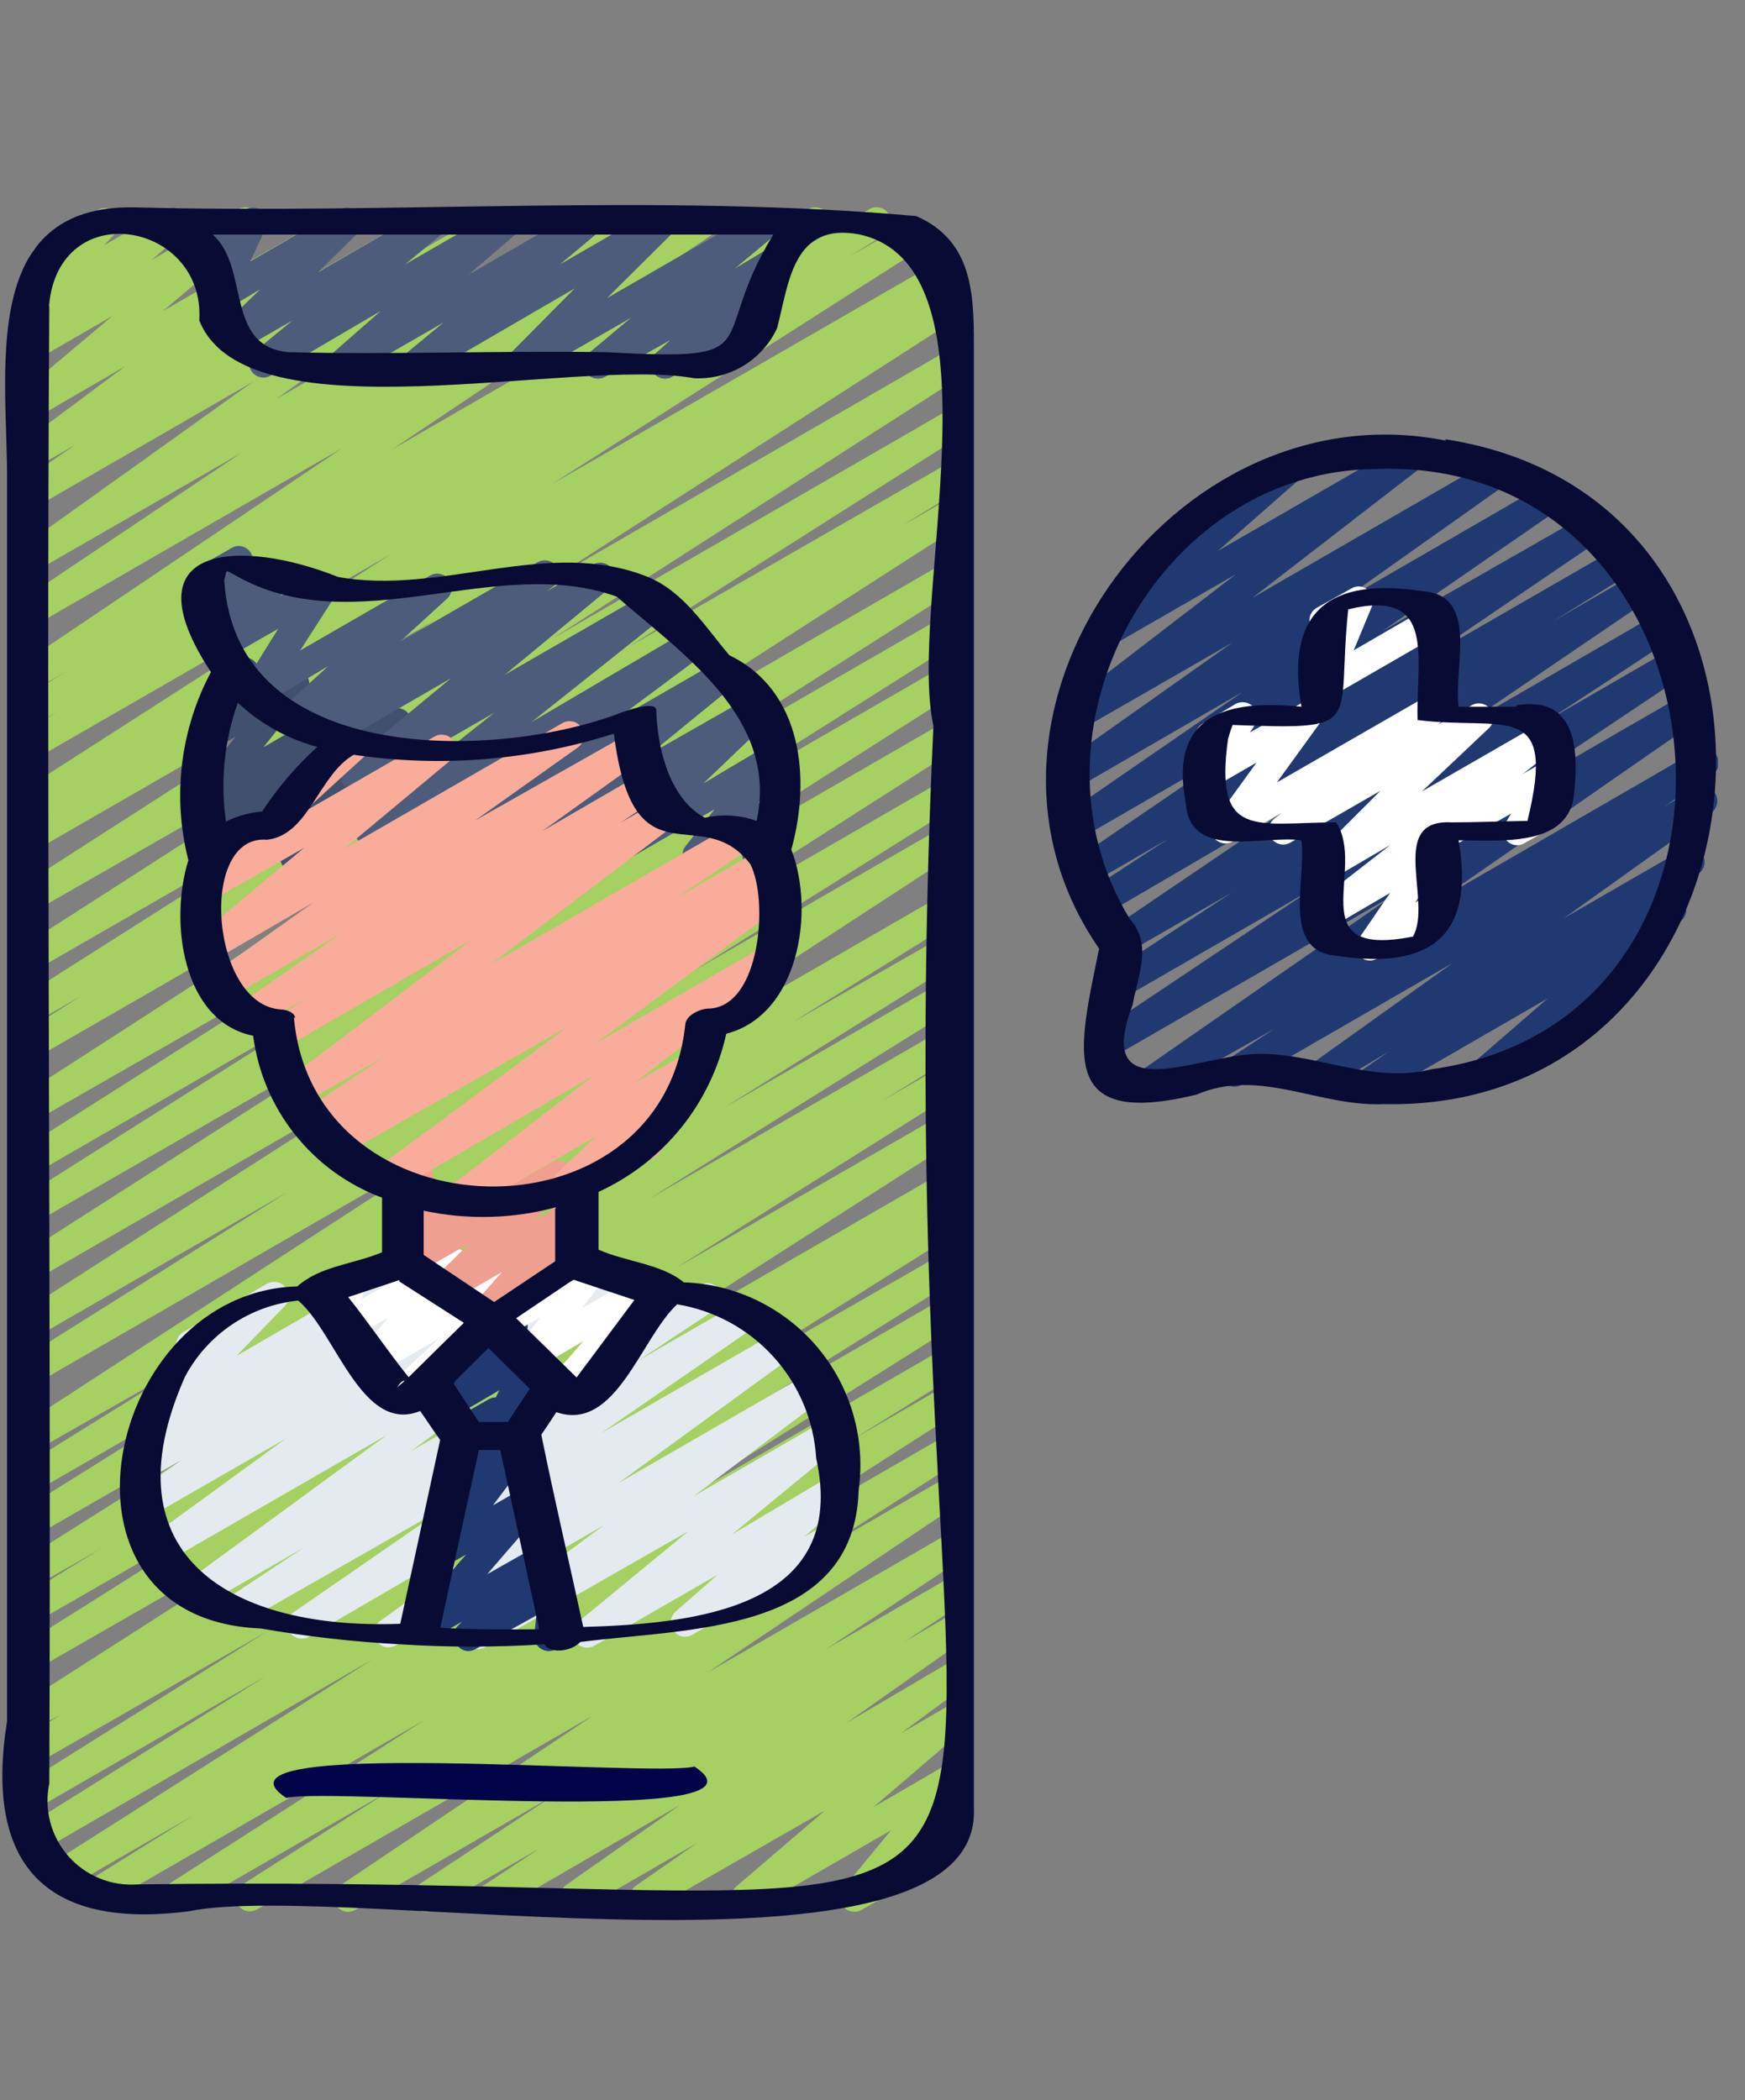 <svg width="59" height="71" viewBox="0 0 59 71" fill="none" xmlns="http://www.w3.org/2000/svg">
<rect x="0" y="0" width="59" height="71" fill="#808080" stroke="none"/>
<g clip-path="url(#clip0_6028_11567)">
<g clip-path="url(#clip1_6028_11567)">
<path d="M5.94 64.607C5.835 64.607 5.732 64.573 5.648 64.509C5.564 64.446 5.502 64.357 5.473 64.256C5.443 64.155 5.447 64.047 5.483 63.948C5.52 63.85 5.588 63.765 5.676 63.708L14.345 58.148L3.419 64.451C3.31 64.498 3.188 64.504 3.075 64.468C2.963 64.431 2.867 64.355 2.806 64.254C2.745 64.152 2.723 64.032 2.744 63.916C2.765 63.799 2.828 63.694 2.92 63.62L6.526 61.373L2.246 63.845C2.136 63.91 2.004 63.929 1.88 63.898C1.756 63.867 1.648 63.788 1.582 63.679C1.513 63.57 1.489 63.44 1.515 63.314C1.54 63.189 1.613 63.078 1.718 63.005L12.595 56.095L1.386 62.575C1.277 62.63 1.151 62.641 1.033 62.608C0.915 62.574 0.814 62.497 0.75 62.393C0.686 62.288 0.664 62.164 0.688 62.044C0.711 61.923 0.779 61.816 0.878 61.744L8.989 56.662L1.22 61.148C1.108 61.209 0.976 61.225 0.853 61.193C0.729 61.16 0.622 61.081 0.555 60.972C0.504 60.863 0.494 60.739 0.529 60.624C0.563 60.508 0.639 60.41 0.741 60.346L9.018 55.157L1.2 59.643C1.143 59.673 1.081 59.692 1.017 59.698C0.952 59.704 0.887 59.697 0.826 59.678C0.764 59.659 0.707 59.628 0.657 59.587C0.607 59.545 0.566 59.495 0.536 59.438C0.506 59.38 0.487 59.318 0.481 59.254C0.475 59.189 0.482 59.124 0.501 59.063C0.52 59.001 0.551 58.944 0.592 58.894C0.633 58.844 0.684 58.803 0.741 58.773L2.031 57.981L1.22 58.392C1.11 58.457 0.978 58.476 0.854 58.445C0.729 58.414 0.622 58.335 0.555 58.226C0.504 58.117 0.494 57.993 0.529 57.877C0.563 57.762 0.639 57.663 0.741 57.6L14.032 49.089L1.22 56.437C1.117 56.465 1.007 56.459 0.908 56.418C0.809 56.378 0.726 56.306 0.672 56.214C0.618 56.122 0.595 56.015 0.607 55.908C0.62 55.802 0.667 55.703 0.741 55.626L10.318 49.597L1.22 54.835C1.165 54.868 1.104 54.889 1.041 54.898C0.977 54.908 0.912 54.904 0.85 54.887C0.789 54.871 0.73 54.842 0.68 54.803C0.629 54.764 0.587 54.715 0.555 54.659C0.492 54.546 0.476 54.413 0.511 54.288C0.546 54.164 0.629 54.058 0.741 53.994L3.389 52.362L1.22 53.603C1.108 53.667 0.976 53.685 0.852 53.652C0.727 53.619 0.621 53.538 0.555 53.428C0.492 53.315 0.476 53.181 0.511 53.057C0.546 52.932 0.629 52.827 0.741 52.763L11.256 46.127L1.22 51.903C1.108 51.967 0.976 51.985 0.852 51.952C0.727 51.919 0.621 51.838 0.555 51.727C0.492 51.614 0.476 51.481 0.511 51.356C0.546 51.232 0.629 51.126 0.741 51.062L8.696 46.088L1.249 50.388C1.138 50.452 1.005 50.47 0.881 50.437C0.756 50.404 0.65 50.323 0.585 50.212C0.531 50.108 0.517 49.988 0.546 49.875C0.575 49.761 0.644 49.662 0.741 49.597L6.38 46.088L1.24 49.02C1.129 49.083 0.998 49.1 0.874 49.069C0.751 49.038 0.644 48.961 0.575 48.854C0.541 48.799 0.519 48.738 0.509 48.674C0.499 48.61 0.502 48.545 0.517 48.482C0.533 48.419 0.561 48.36 0.599 48.309C0.637 48.257 0.686 48.213 0.741 48.18L16.201 38.124L1.22 46.772C1.166 46.806 1.107 46.828 1.044 46.837C0.982 46.847 0.918 46.844 0.857 46.828C0.796 46.813 0.739 46.785 0.689 46.747C0.638 46.709 0.596 46.661 0.565 46.606C0.532 46.551 0.51 46.49 0.501 46.427C0.492 46.363 0.496 46.299 0.513 46.237C0.529 46.175 0.558 46.117 0.597 46.066C0.636 46.015 0.685 45.973 0.741 45.942L9.712 40.303L1.24 45.189C1.131 45.254 1.001 45.272 0.878 45.241C0.755 45.21 0.65 45.132 0.585 45.023C0.521 44.913 0.502 44.783 0.531 44.66C0.56 44.536 0.635 44.429 0.741 44.359L13.768 36.013L1.22 43.254C1.113 43.291 0.996 43.289 0.89 43.249C0.784 43.209 0.696 43.134 0.639 43.036C0.583 42.938 0.562 42.823 0.58 42.711C0.599 42.6 0.656 42.498 0.741 42.424L13.729 34.117L1.22 41.319C1.113 41.356 0.996 41.354 0.89 41.314C0.784 41.274 0.696 41.199 0.639 41.101C0.583 41.003 0.562 40.888 0.58 40.776C0.599 40.665 0.656 40.563 0.741 40.489L10.905 34.058L1.22 39.648C1.119 39.673 1.012 39.664 0.916 39.624C0.819 39.584 0.739 39.514 0.685 39.424C0.632 39.334 0.608 39.23 0.618 39.126C0.628 39.022 0.671 38.925 0.741 38.847L12.175 31.596L1.22 37.87C1.108 37.931 0.976 37.947 0.853 37.915C0.729 37.882 0.622 37.803 0.555 37.694C0.492 37.581 0.476 37.448 0.511 37.323C0.546 37.199 0.629 37.093 0.741 37.029L15.292 27.648L1.22 35.759C1.115 35.79 1.002 35.786 0.9 35.746C0.798 35.705 0.712 35.632 0.657 35.537C0.602 35.442 0.58 35.332 0.595 35.223C0.61 35.114 0.662 35.014 0.741 34.938L2.744 33.667L1.22 34.547C1.113 34.583 0.996 34.582 0.89 34.542C0.784 34.502 0.696 34.426 0.639 34.328C0.583 34.23 0.562 34.116 0.58 34.004C0.599 33.892 0.656 33.791 0.741 33.716L11.94 26.612L1.22 32.788C1.111 32.852 0.981 32.871 0.858 32.84C0.736 32.809 0.63 32.73 0.565 32.622C0.518 32.515 0.509 32.395 0.541 32.282C0.573 32.169 0.644 32.072 0.741 32.006L14.53 23.152L1.22 30.775C1.109 30.836 0.979 30.852 0.857 30.819C0.735 30.786 0.63 30.707 0.565 30.599C0.504 30.487 0.488 30.355 0.52 30.231C0.553 30.108 0.632 30.001 0.741 29.934L14.677 20.983L1.22 28.732C1.108 28.796 0.976 28.814 0.852 28.781C0.727 28.748 0.621 28.667 0.555 28.556C0.492 28.444 0.476 28.31 0.511 28.186C0.546 28.061 0.629 27.956 0.741 27.892L1.533 27.413L1.24 27.579C1.185 27.611 1.125 27.631 1.062 27.639C1 27.648 0.936 27.643 0.876 27.627C0.815 27.611 0.758 27.582 0.708 27.544C0.658 27.506 0.616 27.458 0.585 27.403C0.521 27.293 0.502 27.163 0.531 27.04C0.56 26.916 0.635 26.809 0.741 26.739L13.211 18.735L1.22 25.644C1.109 25.705 0.979 25.721 0.857 25.688C0.735 25.655 0.63 25.577 0.565 25.468C0.532 25.413 0.51 25.352 0.501 25.289C0.492 25.225 0.496 25.161 0.513 25.099C0.529 25.037 0.558 24.979 0.597 24.928C0.636 24.877 0.685 24.835 0.741 24.804L1.924 24.071L1.24 24.462C1.185 24.494 1.125 24.516 1.062 24.525C1 24.534 0.936 24.53 0.875 24.514C0.813 24.497 0.756 24.468 0.706 24.429C0.657 24.39 0.615 24.341 0.585 24.286C0.551 24.232 0.528 24.172 0.518 24.109C0.507 24.047 0.509 23.983 0.524 23.921C0.538 23.859 0.565 23.801 0.602 23.749C0.64 23.698 0.687 23.654 0.741 23.621L2.227 22.703L1.249 23.269C1.14 23.324 1.014 23.336 0.896 23.302C0.778 23.269 0.677 23.192 0.614 23.088C0.55 22.983 0.527 22.858 0.551 22.738C0.575 22.618 0.642 22.511 0.741 22.439L11.569 15.149L1.22 21.119C1.111 21.184 0.981 21.203 0.858 21.172C0.736 21.14 0.63 21.062 0.565 20.953C0.532 20.898 0.51 20.836 0.501 20.772C0.492 20.707 0.495 20.642 0.512 20.579C0.528 20.517 0.557 20.458 0.596 20.406C0.636 20.355 0.685 20.311 0.741 20.279L8.149 15.315L1.22 19.302C1.111 19.362 0.983 19.38 0.862 19.351C0.741 19.322 0.635 19.249 0.565 19.145C0.507 19.034 0.492 18.905 0.525 18.784C0.557 18.662 0.635 18.558 0.741 18.491L8.559 12.901L1.279 17.103C1.168 17.174 1.034 17.199 0.906 17.171C0.778 17.144 0.666 17.067 0.595 16.956C0.523 16.846 0.499 16.712 0.526 16.584C0.554 16.456 0.631 16.344 0.741 16.272L2.559 15.031L1.23 15.793C1.126 15.825 1.014 15.82 0.913 15.781C0.812 15.742 0.726 15.671 0.67 15.578C0.614 15.485 0.591 15.376 0.604 15.268C0.616 15.16 0.665 15.06 0.741 14.982L4.23 12.383L1.23 14.122C1.123 14.197 0.992 14.227 0.863 14.205C0.735 14.183 0.621 14.111 0.546 14.005C0.471 13.899 0.441 13.767 0.463 13.639C0.485 13.511 0.557 13.396 0.663 13.321L3.8 10.682L1.23 12.168C1.125 12.23 1 12.251 0.88 12.226C0.761 12.2 0.655 12.131 0.583 12.032C0.512 11.932 0.481 11.81 0.496 11.689C0.51 11.567 0.57 11.456 0.663 11.376L1.718 10.507L1.23 10.78C1.129 10.841 1.01 10.862 0.895 10.84C0.779 10.819 0.676 10.756 0.604 10.663C0.53 10.573 0.49 10.461 0.49 10.345C0.49 10.229 0.53 10.117 0.604 10.028L1.376 9.187C1.32 9.171 1.268 9.143 1.223 9.106C1.177 9.069 1.14 9.024 1.112 8.972C1.079 8.917 1.058 8.856 1.049 8.793C1.04 8.729 1.043 8.665 1.06 8.603C1.076 8.541 1.105 8.483 1.144 8.432C1.183 8.381 1.232 8.339 1.288 8.308L3.311 7.096C3.413 7.039 3.531 7.02 3.645 7.042C3.759 7.063 3.862 7.124 3.937 7.213C4.011 7.303 4.051 7.415 4.051 7.531C4.051 7.647 4.011 7.759 3.937 7.848L3.526 8.288L5.627 7.076C5.733 7.014 5.857 6.994 5.976 7.02C6.096 7.045 6.201 7.114 6.272 7.213C6.341 7.313 6.371 7.435 6.357 7.555C6.343 7.676 6.285 7.787 6.194 7.868L5.129 8.787L8.061 7.076C8.166 7.013 8.292 6.993 8.413 7.02C8.533 7.048 8.638 7.12 8.706 7.223C8.776 7.323 8.805 7.446 8.789 7.567C8.773 7.689 8.712 7.799 8.618 7.878L5.52 10.507L11.491 7.076C11.6 7.016 11.727 6.998 11.849 7.027C11.97 7.056 12.076 7.13 12.146 7.233C12.212 7.339 12.236 7.467 12.212 7.59C12.189 7.713 12.12 7.823 12.019 7.897L8.461 10.507L14.423 7.076C14.533 7.011 14.665 6.992 14.789 7.023C14.913 7.055 15.02 7.133 15.087 7.242C15.152 7.351 15.172 7.48 15.145 7.604C15.118 7.727 15.045 7.835 14.941 7.907L13.055 9.148L16.631 7.076C16.74 7.016 16.868 6.998 16.989 7.027C17.11 7.056 17.216 7.13 17.286 7.233C17.357 7.338 17.384 7.467 17.36 7.591C17.336 7.716 17.264 7.826 17.159 7.897L9.341 13.487L20.462 7.076C20.573 7.011 20.704 6.992 20.828 7.023C20.953 7.055 21.06 7.133 21.127 7.242C21.191 7.351 21.212 7.48 21.184 7.604C21.157 7.727 21.084 7.835 20.98 7.907L13.543 12.881L23.599 7.076C23.708 7.012 23.838 6.993 23.961 7.024C24.083 7.055 24.189 7.134 24.254 7.242C24.322 7.349 24.345 7.478 24.32 7.602C24.294 7.726 24.221 7.836 24.117 7.907L13.25 15.197L27.313 7.076C27.368 7.043 27.429 7.022 27.492 7.013C27.555 7.003 27.62 7.007 27.682 7.024C27.744 7.04 27.802 7.069 27.853 7.108C27.904 7.147 27.946 7.196 27.977 7.252C28.043 7.362 28.064 7.492 28.034 7.616C28.005 7.741 27.928 7.848 27.821 7.917L26.335 8.835L29.355 7.096C29.411 7.055 29.475 7.026 29.543 7.012C29.611 6.999 29.681 7.001 29.748 7.017C29.816 7.034 29.878 7.066 29.932 7.11C29.986 7.154 30.029 7.209 30.059 7.272C30.093 7.326 30.116 7.386 30.126 7.448C30.136 7.511 30.134 7.575 30.12 7.637C30.105 7.699 30.078 7.757 30.041 7.808C30.004 7.86 29.957 7.903 29.902 7.936L28.72 8.669L30.674 7.545C30.785 7.48 30.916 7.461 31.041 7.493C31.165 7.524 31.272 7.602 31.339 7.712C31.405 7.821 31.425 7.951 31.396 8.076C31.367 8.2 31.29 8.308 31.183 8.376L18.654 16.37L31.72 8.845C31.832 8.781 31.964 8.764 32.089 8.797C32.213 8.829 32.319 8.91 32.385 9.021C32.45 9.132 32.468 9.263 32.438 9.387C32.406 9.512 32.328 9.619 32.218 9.686L31.437 10.165L31.945 9.871C32.054 9.816 32.18 9.805 32.298 9.838C32.416 9.872 32.517 9.949 32.581 10.053C32.645 10.158 32.667 10.282 32.643 10.402C32.62 10.523 32.552 10.63 32.453 10.702L18.517 19.663L31.945 11.904C32.055 11.839 32.187 11.82 32.311 11.851C32.435 11.882 32.542 11.961 32.609 12.07C32.674 12.18 32.695 12.311 32.668 12.436C32.641 12.561 32.568 12.671 32.463 12.744L18.674 21.589L31.945 13.927C32.054 13.872 32.18 13.86 32.298 13.894C32.416 13.928 32.517 14.004 32.581 14.109C32.645 14.213 32.667 14.338 32.643 14.458C32.62 14.578 32.552 14.685 32.453 14.758L21.263 21.862L32.013 15.686C32.068 15.653 32.129 15.631 32.193 15.622C32.256 15.613 32.321 15.617 32.383 15.633C32.445 15.65 32.503 15.678 32.553 15.718C32.604 15.757 32.646 15.806 32.678 15.862C32.744 15.971 32.764 16.102 32.735 16.226C32.706 16.35 32.629 16.458 32.521 16.526L30.498 17.767L32.023 16.898C32.077 16.864 32.136 16.842 32.199 16.833C32.261 16.823 32.325 16.826 32.386 16.842C32.447 16.857 32.504 16.885 32.554 16.923C32.605 16.961 32.647 17.009 32.678 17.064C32.742 17.173 32.763 17.302 32.736 17.425C32.708 17.548 32.635 17.657 32.531 17.728L17.912 27.12L31.955 19.009C32.063 18.944 32.194 18.925 32.316 18.957C32.439 18.988 32.544 19.066 32.609 19.175C32.675 19.284 32.696 19.415 32.666 19.539C32.637 19.663 32.561 19.771 32.453 19.839L21.009 27.12L31.955 20.807C32.063 20.742 32.194 20.724 32.316 20.755C32.439 20.786 32.544 20.864 32.609 20.973C32.676 21.084 32.697 21.216 32.667 21.342C32.638 21.467 32.561 21.577 32.453 21.647L22.241 28.097L31.935 22.497C31.99 22.466 32.05 22.445 32.112 22.437C32.175 22.429 32.238 22.433 32.299 22.45C32.36 22.466 32.417 22.494 32.467 22.532C32.517 22.571 32.558 22.619 32.59 22.673C32.654 22.782 32.675 22.911 32.648 23.035C32.62 23.158 32.547 23.266 32.443 23.338L19.475 31.596L31.955 24.393C32.063 24.329 32.194 24.31 32.316 24.341C32.439 24.372 32.544 24.451 32.609 24.559C32.677 24.669 32.699 24.8 32.672 24.926C32.644 25.052 32.569 25.162 32.463 25.234L19.407 33.58L31.955 26.338C32.063 26.291 32.185 26.285 32.298 26.321C32.411 26.358 32.507 26.434 32.568 26.535C32.629 26.637 32.65 26.757 32.629 26.873C32.608 26.99 32.546 27.095 32.453 27.169L23.492 32.798L31.955 27.911C32.008 27.878 32.068 27.856 32.13 27.846C32.193 27.837 32.256 27.84 32.317 27.855C32.378 27.871 32.436 27.898 32.486 27.937C32.536 27.975 32.578 28.023 32.609 28.078C32.644 28.131 32.667 28.19 32.678 28.252C32.69 28.315 32.688 28.379 32.675 28.44C32.661 28.502 32.635 28.561 32.599 28.612C32.562 28.664 32.516 28.708 32.463 28.742L16.963 38.847L31.955 30.198C32.065 30.133 32.197 30.114 32.321 30.145C32.445 30.176 32.552 30.255 32.619 30.364C32.685 30.476 32.704 30.609 32.673 30.735C32.642 30.861 32.563 30.97 32.453 31.039L26.814 34.547L31.955 31.615C32.065 31.55 32.197 31.531 32.321 31.562C32.445 31.593 32.552 31.672 32.619 31.781C32.685 31.892 32.706 32.024 32.677 32.15C32.648 32.276 32.571 32.385 32.463 32.456L24.508 37.43L31.955 33.13C32.064 33.075 32.19 33.063 32.308 33.097C32.426 33.131 32.526 33.207 32.59 33.312C32.654 33.416 32.677 33.541 32.653 33.661C32.629 33.781 32.562 33.888 32.463 33.961L21.948 40.528L31.955 34.752C32.01 34.719 32.071 34.697 32.134 34.688C32.197 34.679 32.262 34.683 32.324 34.7C32.386 34.716 32.444 34.745 32.495 34.784C32.545 34.823 32.588 34.872 32.619 34.928C32.684 35.038 32.703 35.17 32.672 35.294C32.641 35.419 32.562 35.526 32.453 35.593L29.805 37.225L31.955 35.983C32.066 35.916 32.2 35.896 32.326 35.927C32.453 35.958 32.562 36.038 32.629 36.15C32.696 36.261 32.717 36.395 32.685 36.521C32.654 36.648 32.574 36.757 32.463 36.824L22.856 42.863L31.955 37.615C32.064 37.561 32.19 37.549 32.308 37.583C32.426 37.616 32.526 37.693 32.59 37.797C32.654 37.902 32.677 38.026 32.653 38.147C32.629 38.267 32.562 38.374 32.463 38.446L19.172 46.958L31.955 39.58C32.066 39.516 32.198 39.499 32.322 39.532C32.445 39.565 32.551 39.645 32.617 39.755C32.682 39.865 32.702 39.997 32.671 40.121C32.64 40.246 32.562 40.353 32.453 40.42L31.173 41.212L31.955 40.762C32.064 40.707 32.19 40.696 32.308 40.729C32.426 40.763 32.526 40.84 32.59 40.944C32.654 41.049 32.677 41.173 32.653 41.293C32.629 41.413 32.562 41.52 32.463 41.593L24.195 46.782L32.013 42.297C32.123 42.242 32.249 42.23 32.367 42.264C32.484 42.297 32.585 42.374 32.649 42.478C32.713 42.583 32.735 42.708 32.712 42.828C32.688 42.948 32.62 43.055 32.521 43.127L24.41 48.209L32.013 43.821C32.124 43.756 32.255 43.737 32.38 43.768C32.504 43.799 32.611 43.878 32.678 43.987C32.744 44.098 32.765 44.23 32.736 44.356C32.707 44.482 32.63 44.591 32.521 44.661L21.586 51.551L31.955 45.561C32.01 45.527 32.071 45.505 32.135 45.495C32.199 45.486 32.264 45.489 32.326 45.504C32.389 45.519 32.448 45.547 32.5 45.585C32.552 45.623 32.596 45.672 32.629 45.727C32.662 45.782 32.684 45.843 32.694 45.907C32.704 45.971 32.701 46.036 32.685 46.098C32.67 46.161 32.642 46.22 32.604 46.272C32.566 46.324 32.518 46.368 32.463 46.401L28.847 48.649L31.955 46.851C32.066 46.783 32.2 46.763 32.326 46.794C32.453 46.825 32.562 46.905 32.629 47.017C32.696 47.128 32.717 47.262 32.685 47.388C32.654 47.515 32.574 47.624 32.463 47.691L23.794 53.252L31.955 48.541C32.064 48.486 32.19 48.475 32.308 48.508C32.426 48.542 32.526 48.619 32.59 48.723C32.654 48.828 32.677 48.952 32.653 49.072C32.629 49.193 32.562 49.299 32.463 49.372L27.469 52.558L31.955 49.968C32.065 49.899 32.198 49.877 32.324 49.907C32.451 49.936 32.56 50.014 32.629 50.124C32.698 50.234 32.72 50.367 32.69 50.494C32.661 50.62 32.583 50.73 32.472 50.799L23.931 56.535L31.955 51.903C32.065 51.834 32.198 51.812 32.324 51.842C32.451 51.871 32.56 51.949 32.629 52.059C32.698 52.169 32.72 52.302 32.69 52.429C32.661 52.555 32.583 52.665 32.472 52.734L27.938 55.744L31.955 53.418C32.065 53.353 32.197 53.334 32.321 53.365C32.445 53.396 32.552 53.475 32.619 53.584C32.684 53.693 32.704 53.822 32.677 53.945C32.65 54.068 32.577 54.177 32.472 54.248L30.596 55.489L31.955 54.698C32.066 54.635 32.196 54.618 32.32 54.649C32.444 54.68 32.551 54.757 32.619 54.864C32.686 54.969 32.71 55.097 32.684 55.219C32.658 55.342 32.586 55.449 32.482 55.519L28.632 58.236L31.955 56.281C32.065 56.22 32.194 56.202 32.317 56.231C32.44 56.26 32.547 56.334 32.619 56.437C32.687 56.544 32.71 56.673 32.685 56.797C32.659 56.921 32.587 57.031 32.482 57.102L30.469 58.587L31.955 57.727C32.061 57.652 32.193 57.622 32.321 57.644C32.449 57.666 32.563 57.738 32.639 57.845C32.714 57.951 32.744 58.083 32.722 58.211C32.7 58.339 32.628 58.454 32.521 58.529L29.531 61.089L31.955 59.682C32.054 59.623 32.171 59.6 32.285 59.619C32.398 59.638 32.502 59.696 32.577 59.784C32.652 59.872 32.693 59.983 32.694 60.099C32.694 60.214 32.654 60.326 32.58 60.415L30.977 62.369L31.73 61.93C31.843 61.865 31.977 61.847 32.103 61.88C32.229 61.913 32.337 61.994 32.404 62.105C32.465 62.22 32.48 62.354 32.446 62.48C32.411 62.605 32.33 62.712 32.218 62.78L29.14 64.558C29.041 64.618 28.924 64.64 28.81 64.621C28.696 64.602 28.593 64.544 28.518 64.456C28.443 64.368 28.401 64.257 28.401 64.141C28.4 64.026 28.441 63.914 28.515 63.825L30.127 61.871L25.456 64.568C25.351 64.629 25.227 64.647 25.11 64.62C24.992 64.593 24.889 64.522 24.821 64.422C24.75 64.322 24.718 64.2 24.733 64.079C24.747 63.958 24.806 63.846 24.899 63.767L27.889 61.206L22.026 64.568C21.916 64.63 21.787 64.647 21.665 64.617C21.543 64.585 21.438 64.509 21.371 64.402C21.303 64.298 21.278 64.171 21.302 64.049C21.325 63.927 21.396 63.819 21.498 63.747L23.57 62.301L19.661 64.558C19.551 64.62 19.422 64.638 19.3 64.607C19.178 64.576 19.073 64.499 19.006 64.392C18.942 64.285 18.919 64.158 18.943 64.036C18.966 63.913 19.034 63.804 19.133 63.728L22.983 61.021L16.866 64.568C16.756 64.637 16.623 64.659 16.496 64.63C16.37 64.6 16.26 64.522 16.192 64.412C16.123 64.302 16.101 64.169 16.13 64.042C16.159 63.916 16.238 63.806 16.348 63.737L18.224 62.496L14.638 64.558C14.584 64.592 14.524 64.614 14.462 64.623C14.4 64.633 14.336 64.63 14.275 64.615C14.214 64.599 14.156 64.571 14.106 64.533C14.056 64.495 14.014 64.447 13.983 64.392C13.916 64.284 13.894 64.154 13.921 64.03C13.949 63.906 14.024 63.798 14.13 63.728L18.664 60.728L12.019 64.558C11.911 64.624 11.782 64.644 11.659 64.615C11.537 64.585 11.431 64.509 11.364 64.402C11.296 64.295 11.273 64.166 11.298 64.042C11.324 63.918 11.396 63.809 11.501 63.737L20.052 57.991L8.667 64.558C8.557 64.613 8.431 64.625 8.313 64.591C8.196 64.558 8.095 64.481 8.031 64.377C7.967 64.272 7.945 64.147 7.968 64.027C7.992 63.907 8.06 63.8 8.158 63.728L13.162 60.542L6.194 64.558C6.121 64.604 6.036 64.627 5.95 64.627L5.94 64.607Z" fill="#A4D161"/>
<path d="M16.229 55.758C16.147 55.759 16.067 55.739 15.995 55.7C15.923 55.66 15.862 55.603 15.819 55.534C15.749 55.429 15.723 55.302 15.744 55.178C15.766 55.054 15.835 54.944 15.936 54.869L20.422 51.556L13.376 55.622C13.267 55.684 13.139 55.702 13.017 55.672C12.896 55.642 12.79 55.567 12.723 55.461C12.655 55.356 12.63 55.229 12.654 55.106C12.677 54.983 12.746 54.874 12.848 54.801L18.839 50.442L10.444 55.328C10.335 55.39 10.207 55.408 10.085 55.379C9.964 55.349 9.859 55.273 9.791 55.168C9.723 55.063 9.698 54.936 9.722 54.813C9.745 54.69 9.815 54.581 9.916 54.508L15.184 50.872L8.187 54.869C8.132 54.903 8.071 54.926 8.008 54.937C7.944 54.947 7.88 54.945 7.817 54.931C7.754 54.916 7.695 54.889 7.643 54.852C7.591 54.815 7.546 54.767 7.512 54.713C7.478 54.658 7.455 54.597 7.445 54.534C7.434 54.471 7.436 54.406 7.451 54.343C7.465 54.281 7.492 54.221 7.529 54.169C7.567 54.117 7.614 54.072 7.669 54.038L10.297 52.299L6.779 54.332C6.67 54.392 6.543 54.41 6.422 54.381C6.3 54.352 6.194 54.279 6.125 54.175C6.057 54.07 6.032 53.943 6.054 53.82C6.075 53.697 6.142 53.587 6.242 53.511L13.083 48.507L5.499 52.876C5.445 52.911 5.385 52.935 5.322 52.947C5.258 52.959 5.193 52.959 5.13 52.945C5.067 52.932 5.007 52.907 4.954 52.87C4.901 52.834 4.855 52.788 4.82 52.734C4.785 52.68 4.76 52.62 4.748 52.556C4.736 52.493 4.737 52.428 4.75 52.365C4.763 52.302 4.789 52.242 4.825 52.189C4.861 52.136 4.908 52.09 4.962 52.055L9.672 48.624L5.137 51.234C5.026 51.296 4.896 51.314 4.772 51.283C4.649 51.252 4.542 51.175 4.473 51.068C4.441 51.013 4.421 50.953 4.413 50.891C4.405 50.828 4.409 50.765 4.425 50.704C4.441 50.643 4.47 50.586 4.508 50.536C4.546 50.486 4.594 50.444 4.649 50.413L6.134 49.357L5.157 49.914C5.048 49.975 4.92 49.992 4.799 49.964C4.678 49.935 4.572 49.861 4.502 49.758C4.468 49.705 4.445 49.645 4.433 49.583C4.422 49.521 4.423 49.457 4.437 49.395C4.451 49.334 4.476 49.275 4.513 49.223C4.549 49.171 4.595 49.127 4.649 49.094L5.626 48.331L5.274 48.527C5.173 48.586 5.053 48.606 4.937 48.583C4.822 48.559 4.719 48.494 4.649 48.4C4.571 48.311 4.527 48.196 4.527 48.077C4.527 47.959 4.571 47.844 4.649 47.755L6.418 45.976C6.333 45.969 6.252 45.938 6.183 45.889C6.114 45.839 6.06 45.771 6.027 45.693C5.994 45.638 5.972 45.577 5.963 45.513C5.954 45.45 5.958 45.385 5.974 45.323C5.991 45.261 6.019 45.203 6.059 45.153C6.098 45.102 6.147 45.06 6.203 45.028L9.027 43.396C9.131 43.338 9.252 43.319 9.368 43.342C9.484 43.366 9.589 43.43 9.662 43.523C9.734 43.618 9.769 43.736 9.76 43.855C9.751 43.974 9.699 44.085 9.613 44.168L7.991 45.839L12.467 43.24C12.574 43.18 12.7 43.163 12.82 43.192C12.94 43.221 13.044 43.294 13.112 43.396C13.147 43.447 13.172 43.504 13.186 43.564C13.199 43.625 13.2 43.687 13.189 43.748C13.178 43.809 13.156 43.867 13.122 43.919C13.089 43.971 13.045 44.016 12.995 44.051L11.969 44.813L14.705 43.24C14.813 43.178 14.942 43.16 15.063 43.19C15.185 43.219 15.29 43.295 15.358 43.4C15.426 43.505 15.45 43.633 15.427 43.755C15.404 43.878 15.334 43.988 15.232 44.061L13.747 45.116L16.992 43.24C17.101 43.179 17.228 43.162 17.349 43.191C17.471 43.22 17.576 43.293 17.646 43.396C17.714 43.502 17.739 43.628 17.717 43.751C17.696 43.874 17.628 43.985 17.529 44.061L12.809 47.501L20.197 43.24C20.306 43.169 20.439 43.143 20.566 43.17C20.693 43.197 20.805 43.273 20.876 43.382C20.947 43.49 20.973 43.623 20.946 43.751C20.919 43.878 20.843 43.989 20.735 44.061L13.894 49.054L23.666 43.445C23.775 43.381 23.905 43.362 24.028 43.393C24.151 43.424 24.256 43.503 24.321 43.611C24.388 43.719 24.41 43.849 24.382 43.973C24.355 44.097 24.28 44.206 24.174 44.276L21.546 46.015L25.064 43.983C25.174 43.914 25.307 43.892 25.433 43.921C25.56 43.95 25.669 44.029 25.738 44.139C25.807 44.249 25.829 44.382 25.799 44.508C25.77 44.635 25.692 44.745 25.582 44.813L20.324 48.449L26.354 44.97C26.461 44.912 26.586 44.897 26.704 44.926C26.822 44.956 26.925 45.029 26.992 45.13C27.059 45.232 27.086 45.355 27.067 45.475C27.049 45.595 26.986 45.704 26.891 45.781L20.901 50.139L27.39 46.396C27.497 46.333 27.624 46.312 27.746 46.34C27.868 46.367 27.974 46.44 28.044 46.543C28.114 46.648 28.141 46.775 28.119 46.899C28.097 47.023 28.028 47.133 27.927 47.208L23.451 50.579L27.937 47.989C28.043 47.928 28.168 47.91 28.288 47.937C28.407 47.964 28.512 48.035 28.582 48.136C28.652 48.236 28.681 48.359 28.665 48.48C28.649 48.602 28.588 48.712 28.494 48.791L24.751 51.869L28.044 49.914C28.149 49.855 28.271 49.837 28.388 49.862C28.505 49.887 28.609 49.955 28.68 50.051C28.75 50.15 28.781 50.271 28.769 50.392C28.756 50.512 28.7 50.624 28.611 50.706L27.184 51.957L27.859 51.566C27.915 51.534 27.976 51.513 28.04 51.505C28.104 51.497 28.169 51.501 28.231 51.518C28.293 51.535 28.351 51.563 28.402 51.603C28.453 51.642 28.496 51.691 28.528 51.747C28.56 51.803 28.581 51.864 28.589 51.928C28.598 51.992 28.593 52.057 28.576 52.119C28.559 52.181 28.531 52.239 28.491 52.29C28.452 52.341 28.403 52.384 28.347 52.416L23.412 55.26C23.309 55.324 23.185 55.345 23.067 55.319C22.949 55.294 22.845 55.224 22.777 55.123C22.705 55.027 22.673 54.907 22.685 54.787C22.698 54.668 22.755 54.558 22.845 54.478L24.272 53.227L20.08 55.641C19.974 55.697 19.851 55.711 19.735 55.682C19.619 55.653 19.518 55.582 19.45 55.483C19.383 55.385 19.354 55.265 19.369 55.146C19.384 55.027 19.442 54.919 19.532 54.84L23.275 51.761L16.434 55.67C16.361 55.716 16.276 55.739 16.19 55.739L16.229 55.758Z" fill="#E3EBF0"/>
<path d="M14.031 12.816C13.953 12.818 13.875 12.8 13.805 12.764C13.735 12.728 13.675 12.675 13.631 12.61C13.561 12.51 13.531 12.387 13.547 12.266C13.563 12.145 13.625 12.034 13.719 11.956L14.999 10.9L11.793 12.747C11.689 12.811 11.564 12.833 11.444 12.807C11.324 12.782 11.218 12.711 11.149 12.61C11.079 12.51 11.049 12.389 11.064 12.268C11.078 12.148 11.136 12.037 11.227 11.956L12.878 10.509L9.165 12.688C9.058 12.755 8.931 12.777 8.808 12.752C8.685 12.726 8.577 12.655 8.506 12.552C8.434 12.45 8.405 12.323 8.424 12.199C8.443 12.076 8.509 11.964 8.608 11.887L9.888 10.832L8.041 11.897C7.937 11.955 7.816 11.974 7.7 11.951C7.583 11.927 7.479 11.863 7.406 11.77C7.327 11.681 7.284 11.566 7.284 11.447C7.284 11.329 7.327 11.214 7.406 11.125L8.803 9.776L7.582 10.509C7.493 10.567 7.387 10.594 7.281 10.585C7.176 10.576 7.076 10.533 6.998 10.461C6.919 10.389 6.867 10.294 6.849 10.19C6.831 10.085 6.848 9.978 6.897 9.884L7.425 8.75L7.064 8.955C6.973 9.013 6.865 9.037 6.758 9.025C6.652 9.013 6.552 8.964 6.477 8.887L5.715 8.135C5.621 8.144 5.527 8.126 5.444 8.083C5.36 8.04 5.291 7.973 5.246 7.89C5.207 7.831 5.18 7.764 5.169 7.694C5.158 7.624 5.161 7.553 5.18 7.484C5.198 7.416 5.231 7.352 5.276 7.298C5.321 7.243 5.378 7.198 5.441 7.167L5.627 7.079C5.72 7.026 5.827 7.005 5.933 7.019C6.039 7.034 6.138 7.082 6.213 7.157L6.937 7.88L8.305 7.079C8.395 7.028 8.499 7.005 8.602 7.016C8.706 7.027 8.803 7.069 8.881 7.138C8.958 7.208 9.011 7.301 9.03 7.403C9.049 7.505 9.035 7.611 8.989 7.705L8.461 8.838L11.491 7.079C11.594 7.019 11.715 6.999 11.832 7.022C11.949 7.046 12.054 7.111 12.126 7.206C12.204 7.295 12.247 7.41 12.247 7.529C12.247 7.647 12.204 7.762 12.126 7.851L10.758 9.2L14.422 7.079C14.528 7.016 14.654 6.996 14.774 7.023C14.894 7.05 14.999 7.123 15.067 7.226C15.137 7.326 15.167 7.449 15.151 7.57C15.134 7.691 15.073 7.802 14.979 7.88L13.699 8.936L16.924 7.079C17.029 7.017 17.154 6.997 17.273 7.022C17.392 7.048 17.498 7.117 17.569 7.216C17.638 7.316 17.668 7.438 17.654 7.558C17.639 7.679 17.581 7.79 17.491 7.871L15.839 9.288L19.66 7.079C19.764 7.022 19.886 7.005 20.001 7.032C20.117 7.059 20.218 7.128 20.286 7.226C20.356 7.326 20.386 7.449 20.369 7.57C20.353 7.691 20.292 7.802 20.198 7.88L18.937 8.936L22.152 7.079C22.254 7.02 22.374 7 22.489 7.023C22.605 7.047 22.707 7.112 22.778 7.206C22.855 7.294 22.898 7.407 22.898 7.524C22.898 7.641 22.855 7.754 22.778 7.841L20.52 10.079L25.729 7.079C25.835 7.016 25.961 6.996 26.081 7.023C26.201 7.05 26.306 7.123 26.374 7.226C26.44 7.327 26.467 7.449 26.451 7.569C26.435 7.689 26.376 7.8 26.286 7.88L24.84 9.082L25.817 8.496C25.921 8.437 26.044 8.418 26.161 8.444C26.278 8.469 26.382 8.536 26.452 8.633C26.525 8.728 26.559 8.847 26.549 8.967C26.538 9.086 26.482 9.197 26.394 9.278L25.68 9.952C25.771 9.945 25.861 9.964 25.941 10.008C26.021 10.051 26.087 10.117 26.13 10.197C26.162 10.252 26.184 10.314 26.192 10.377C26.2 10.441 26.196 10.506 26.178 10.568C26.161 10.63 26.131 10.688 26.091 10.739C26.051 10.789 26.001 10.831 25.944 10.861L22.709 12.747C22.607 12.8 22.489 12.815 22.376 12.788C22.264 12.762 22.164 12.697 22.095 12.605C22.026 12.512 21.992 12.398 21.999 12.283C22.006 12.168 22.053 12.059 22.133 11.975L22.68 11.486L20.442 12.747C20.337 12.801 20.216 12.815 20.102 12.787C19.987 12.759 19.887 12.69 19.819 12.594C19.751 12.497 19.721 12.38 19.733 12.262C19.745 12.145 19.799 12.036 19.885 11.956L21.331 10.744L17.852 12.747C17.75 12.808 17.63 12.83 17.513 12.809C17.396 12.787 17.291 12.723 17.217 12.63C17.141 12.54 17.099 12.425 17.099 12.307C17.099 12.189 17.141 12.075 17.217 11.985L19.436 9.747L14.276 12.747C14.202 12.793 14.118 12.816 14.031 12.816Z" fill="#4D5C7A"/>
<path d="M38.627 37.239C38.524 37.238 38.423 37.204 38.341 37.142C38.258 37.08 38.197 36.993 38.166 36.895C38.136 36.796 38.138 36.69 38.171 36.592C38.205 36.494 38.269 36.409 38.354 36.35L47.149 30.242L37.582 35.764C37.473 35.828 37.343 35.847 37.22 35.816C37.097 35.785 36.992 35.706 36.927 35.598C36.859 35.491 36.836 35.362 36.861 35.238C36.887 35.114 36.959 35.005 37.064 34.933L44.286 30.105L37.914 33.78C37.804 33.835 37.678 33.847 37.561 33.813C37.443 33.779 37.342 33.703 37.278 33.598C37.214 33.494 37.192 33.369 37.215 33.249C37.239 33.129 37.307 33.022 37.406 32.949L41.647 30.174L38.07 32.236C38.016 32.27 37.955 32.293 37.892 32.303C37.828 32.314 37.763 32.312 37.701 32.297C37.638 32.283 37.579 32.256 37.527 32.219C37.474 32.181 37.43 32.134 37.396 32.08C37.362 32.025 37.339 31.964 37.328 31.901C37.318 31.837 37.32 31.773 37.334 31.71C37.349 31.647 37.376 31.588 37.413 31.536C37.45 31.484 37.498 31.439 37.552 31.405L44.012 27.027L37.328 30.936C37.211 30.993 37.076 31.002 36.954 30.959C36.831 30.917 36.73 30.828 36.673 30.711C36.616 30.595 36.607 30.46 36.65 30.337C36.692 30.215 36.781 30.114 36.898 30.057L39.487 28.366L36.986 29.812C36.877 29.877 36.747 29.895 36.624 29.864C36.501 29.833 36.396 29.755 36.331 29.646C36.263 29.539 36.239 29.41 36.265 29.286C36.291 29.162 36.363 29.053 36.468 28.982L42.194 25.073L36.614 28.297C36.504 28.361 36.374 28.38 36.251 28.351C36.127 28.322 36.02 28.247 35.95 28.141C35.882 28.034 35.858 27.905 35.884 27.781C35.909 27.657 35.982 27.548 36.087 27.477L42.028 23.382L36.409 26.636C36.3 26.698 36.172 26.716 36.05 26.686C35.929 26.657 35.824 26.581 35.756 26.476C35.688 26.371 35.663 26.244 35.687 26.121C35.71 25.998 35.78 25.888 35.881 25.815L41.657 21.73L36.556 24.662C36.447 24.723 36.319 24.74 36.198 24.711C36.077 24.682 35.971 24.609 35.901 24.506C35.831 24.404 35.803 24.279 35.823 24.157C35.843 24.035 35.909 23.925 36.008 23.851L41.784 19.414L37.425 21.926C37.32 21.988 37.196 22.008 37.076 21.983C36.957 21.957 36.851 21.888 36.78 21.789C36.708 21.692 36.675 21.571 36.69 21.451C36.704 21.331 36.765 21.221 36.858 21.144L39.79 18.584C39.694 18.599 39.594 18.584 39.507 18.54C39.419 18.496 39.347 18.426 39.302 18.339C39.237 18.228 39.22 18.095 39.253 17.971C39.286 17.846 39.367 17.74 39.477 17.675L43.386 15.408C43.49 15.354 43.61 15.34 43.723 15.367C43.836 15.395 43.936 15.461 44.005 15.556C44.073 15.65 44.106 15.766 44.096 15.882C44.087 15.998 44.036 16.107 43.953 16.189L41.178 18.623L47.569 14.938C47.675 14.875 47.801 14.855 47.921 14.883C48.041 14.91 48.146 14.982 48.214 15.085C48.284 15.188 48.312 15.313 48.294 15.436C48.276 15.559 48.213 15.671 48.117 15.75L42.351 20.206L50.374 15.574C50.482 15.522 50.605 15.512 50.72 15.545C50.835 15.578 50.934 15.652 50.998 15.754C51.062 15.855 51.087 15.976 51.067 16.094C51.047 16.212 50.985 16.319 50.892 16.395L45.126 20.48L52.143 16.424C52.252 16.359 52.382 16.341 52.504 16.372C52.627 16.403 52.733 16.481 52.797 16.59C52.832 16.642 52.856 16.7 52.868 16.761C52.88 16.822 52.879 16.885 52.866 16.946C52.854 17.007 52.829 17.065 52.794 17.116C52.758 17.167 52.713 17.211 52.661 17.245L46.729 21.34L53.569 17.43C53.68 17.362 53.813 17.34 53.939 17.369C54.066 17.398 54.175 17.477 54.244 17.587C54.312 17.697 54.335 17.83 54.305 17.956C54.276 18.083 54.198 18.192 54.087 18.261L48.341 22.17L54.664 18.525C54.774 18.463 54.903 18.446 55.025 18.477C55.147 18.508 55.252 18.584 55.319 18.691C55.353 18.744 55.377 18.804 55.388 18.866C55.399 18.928 55.398 18.992 55.384 19.054C55.37 19.116 55.345 19.174 55.308 19.226C55.272 19.278 55.226 19.322 55.172 19.356L52.534 20.988L55.319 19.375C55.429 19.306 55.562 19.284 55.688 19.314C55.815 19.343 55.924 19.421 55.993 19.532C56.062 19.642 56.084 19.775 56.055 19.901C56.025 20.028 55.947 20.137 55.837 20.206L49.406 24.584L56.159 20.675C56.269 20.62 56.395 20.608 56.513 20.642C56.63 20.676 56.731 20.752 56.795 20.857C56.859 20.961 56.881 21.086 56.858 21.206C56.834 21.326 56.766 21.433 56.667 21.506L52.426 24.291L56.667 21.838C56.722 21.804 56.783 21.781 56.846 21.77C56.91 21.76 56.974 21.762 57.037 21.776C57.1 21.791 57.159 21.818 57.211 21.855C57.263 21.892 57.308 21.94 57.342 21.994C57.376 22.049 57.399 22.11 57.409 22.173C57.42 22.236 57.418 22.301 57.403 22.364C57.389 22.426 57.362 22.485 57.325 22.538C57.287 22.59 57.24 22.634 57.185 22.669L49.954 27.506L57.117 23.372C57.225 23.309 57.354 23.291 57.476 23.32C57.597 23.349 57.703 23.424 57.772 23.529C57.839 23.636 57.863 23.765 57.837 23.888C57.812 24.012 57.739 24.122 57.635 24.193L48.84 30.301L57.371 25.366C57.482 25.303 57.613 25.286 57.736 25.317C57.86 25.348 57.967 25.424 58.036 25.532C58.102 25.64 58.124 25.77 58.097 25.894C58.07 26.018 57.995 26.127 57.889 26.196L56.267 27.262L57.332 26.656C57.44 26.59 57.569 26.57 57.691 26.599C57.814 26.629 57.92 26.705 57.987 26.812C58.053 26.919 58.077 27.046 58.053 27.169C58.03 27.292 57.961 27.402 57.86 27.477L52.886 31.034L56.902 28.718C57.011 28.656 57.141 28.639 57.263 28.669C57.385 28.7 57.49 28.777 57.557 28.884C57.624 28.989 57.647 29.117 57.622 29.239C57.596 29.361 57.524 29.469 57.42 29.539L56.296 30.32C56.403 30.263 56.528 30.247 56.646 30.277C56.764 30.307 56.867 30.38 56.934 30.481C57.002 30.583 57.029 30.706 57.01 30.826C56.991 30.946 56.928 31.055 56.834 31.132L54.078 33.506C54.163 33.507 54.247 33.53 54.32 33.572C54.394 33.615 54.455 33.677 54.498 33.751C54.562 33.864 54.58 33.998 54.547 34.124C54.514 34.25 54.434 34.358 54.322 34.425L50.413 36.692C50.308 36.754 50.183 36.774 50.064 36.749C49.945 36.724 49.839 36.654 49.768 36.555C49.699 36.455 49.669 36.334 49.683 36.213C49.698 36.093 49.756 35.981 49.846 35.901L52.328 33.751L46.406 37.171C46.349 37.211 46.284 37.238 46.216 37.251C46.148 37.263 46.077 37.261 46.01 37.245C45.942 37.228 45.879 37.197 45.824 37.154C45.77 37.111 45.725 37.057 45.693 36.995C45.625 36.888 45.602 36.759 45.627 36.635C45.653 36.511 45.725 36.402 45.83 36.331L46.934 35.559L44.716 36.897C44.607 36.959 44.479 36.977 44.357 36.947C44.236 36.918 44.13 36.842 44.062 36.737C43.995 36.632 43.97 36.505 43.993 36.382C44.017 36.259 44.086 36.15 44.188 36.077L49.123 32.549L41.96 36.682C41.85 36.737 41.724 36.749 41.606 36.715C41.489 36.682 41.388 36.605 41.324 36.501C41.26 36.396 41.238 36.271 41.261 36.151C41.285 36.031 41.353 35.924 41.452 35.852L43.074 34.786L38.852 37.171C38.779 37.217 38.694 37.241 38.608 37.239H38.627Z" fill="#203A71"/>
<path d="M49.096 28.582C48.989 28.581 48.886 28.545 48.801 28.479C48.717 28.414 48.656 28.323 48.629 28.22C48.601 28.117 48.608 28.008 48.648 27.909C48.688 27.81 48.759 27.727 48.851 27.673L52.262 25.718C52.355 25.664 52.465 25.642 52.572 25.656C52.68 25.671 52.78 25.72 52.856 25.797C52.932 25.875 52.98 25.975 52.993 26.083C53.006 26.191 52.982 26.3 52.926 26.393L52.575 26.95C52.702 26.986 52.81 27.07 52.877 27.184C52.91 27.239 52.932 27.3 52.941 27.364C52.95 27.427 52.947 27.492 52.93 27.554C52.914 27.616 52.885 27.674 52.846 27.724C52.806 27.775 52.757 27.817 52.702 27.849L51.558 28.494C51.465 28.554 51.354 28.581 51.243 28.568C51.133 28.556 51.031 28.506 50.953 28.426C50.876 28.346 50.828 28.242 50.819 28.132C50.81 28.021 50.84 27.911 50.903 27.819L51.089 27.507L49.34 28.484C49.264 28.522 49.18 28.542 49.096 28.543V28.582Z" fill="white"/>
<path d="M46.318 32.47C46.25 32.469 46.184 32.455 46.121 32.428C46.059 32.402 46.003 32.363 45.956 32.314C45.885 32.229 45.846 32.122 45.846 32.011C45.846 31.9 45.885 31.793 45.956 31.708L47.002 30.183L45.048 31.327C44.94 31.399 44.808 31.426 44.681 31.401C44.553 31.377 44.441 31.302 44.368 31.195C44.296 31.087 44.269 30.955 44.294 30.828C44.318 30.701 44.393 30.588 44.5 30.516L47.012 28.561L45.057 29.705C44.954 29.765 44.833 29.785 44.716 29.762C44.599 29.738 44.494 29.673 44.422 29.578C44.353 29.479 44.321 29.359 44.331 29.239C44.342 29.119 44.395 29.007 44.481 28.923L46.67 26.734L43.611 28.493C43.505 28.548 43.382 28.563 43.266 28.534C43.15 28.504 43.049 28.434 42.982 28.335C42.914 28.236 42.885 28.116 42.9 27.998C42.916 27.879 42.974 27.77 43.064 27.692L43.347 27.467L41.676 28.444C41.58 28.501 41.466 28.523 41.355 28.505C41.245 28.487 41.144 28.431 41.07 28.346C40.999 28.259 40.961 28.151 40.961 28.038C40.961 27.926 40.999 27.818 41.07 27.731L42.487 25.776L41.099 26.577C41.005 26.631 40.894 26.652 40.786 26.636C40.678 26.62 40.579 26.569 40.503 26.489C40.429 26.411 40.383 26.309 40.372 26.201C40.361 26.093 40.387 25.985 40.445 25.893L40.777 25.346C40.716 25.33 40.658 25.302 40.608 25.263C40.557 25.224 40.515 25.176 40.484 25.121C40.42 25.009 40.404 24.875 40.439 24.751C40.474 24.626 40.557 24.52 40.669 24.457L41.784 23.792C41.879 23.743 41.987 23.726 42.092 23.743C42.198 23.761 42.295 23.811 42.369 23.888C42.444 23.965 42.492 24.063 42.506 24.169C42.52 24.275 42.5 24.383 42.448 24.476L42.262 24.76L43.982 23.782C44.079 23.725 44.192 23.704 44.303 23.721C44.414 23.739 44.515 23.796 44.588 23.88C44.659 23.967 44.697 24.076 44.697 24.188C44.697 24.3 44.659 24.409 44.588 24.496L43.171 26.45L48.351 23.47C48.456 23.407 48.582 23.387 48.703 23.414C48.823 23.441 48.928 23.514 48.996 23.616C49.065 23.718 49.093 23.841 49.075 23.963C49.056 24.084 48.993 24.194 48.898 24.271L48.615 24.496L49.778 23.831C49.88 23.779 49.998 23.764 50.111 23.79C50.223 23.816 50.323 23.881 50.392 23.974C50.461 24.066 50.495 24.18 50.488 24.296C50.481 24.411 50.434 24.52 50.354 24.603L48.077 26.753L52.152 24.408C52.257 24.342 52.384 24.321 52.505 24.348C52.626 24.376 52.731 24.45 52.797 24.555C52.866 24.656 52.894 24.78 52.876 24.901C52.858 25.022 52.795 25.132 52.7 25.209L48.791 28.288L48.898 28.375C48.966 28.462 49.003 28.569 49.003 28.678C49.003 28.788 48.966 28.895 48.898 28.981L47.852 30.506L48.253 30.271C48.308 30.238 48.369 30.217 48.432 30.208C48.496 30.199 48.56 30.202 48.623 30.219C48.684 30.235 48.742 30.264 48.793 30.303C48.844 30.342 48.886 30.391 48.917 30.447C48.982 30.56 49 30.694 48.967 30.82C48.934 30.946 48.853 31.055 48.742 31.122L46.562 32.402C46.489 32.447 46.404 32.471 46.318 32.47Z" fill="white"/>
<path d="M44.715 23.626C44.634 23.624 44.555 23.602 44.485 23.563C44.415 23.524 44.355 23.469 44.311 23.401C44.267 23.334 44.239 23.257 44.231 23.177C44.224 23.097 44.235 23.017 44.265 22.942L44.9 21.437C44.795 21.467 44.684 21.461 44.583 21.42C44.482 21.38 44.398 21.306 44.343 21.212C44.31 21.157 44.288 21.096 44.279 21.033C44.27 20.969 44.274 20.905 44.291 20.843C44.307 20.781 44.336 20.723 44.375 20.672C44.414 20.621 44.463 20.579 44.519 20.548L45.692 19.893C45.78 19.839 45.883 19.816 45.985 19.826C46.087 19.837 46.184 19.881 46.259 19.951C46.337 20.016 46.392 20.104 46.416 20.203C46.438 20.302 46.428 20.406 46.386 20.499L45.77 21.984L48.301 20.518C48.414 20.457 48.547 20.443 48.671 20.477C48.794 20.512 48.9 20.593 48.965 20.704C48.999 20.759 49.02 20.82 49.029 20.883C49.038 20.947 49.035 21.012 49.018 21.073C49.002 21.135 48.973 21.194 48.934 21.244C48.895 21.295 48.846 21.337 48.79 21.369L44.998 23.558C44.923 23.599 44.839 23.623 44.754 23.626H44.715Z" fill="white"/>
<path d="M7.816 29.431C7.737 29.432 7.66 29.414 7.59 29.378C7.52 29.343 7.46 29.29 7.415 29.226C7.346 29.123 7.317 28.998 7.335 28.875C7.353 28.752 7.417 28.64 7.513 28.561L8.236 27.975L7.259 28.561C7.206 28.595 7.148 28.619 7.086 28.63C7.025 28.641 6.961 28.64 6.9 28.626C6.839 28.612 6.782 28.586 6.731 28.55C6.68 28.514 6.637 28.468 6.604 28.415C6.533 28.314 6.503 28.19 6.521 28.068C6.54 27.946 6.604 27.835 6.702 27.76L7.102 27.437C7.005 27.48 6.897 27.491 6.793 27.468C6.69 27.446 6.596 27.39 6.526 27.31C6.453 27.223 6.413 27.112 6.413 26.998C6.413 26.883 6.453 26.773 6.526 26.685L7.962 24.906L7.308 25.278C7.208 25.337 7.09 25.359 6.975 25.339C6.86 25.32 6.757 25.26 6.682 25.17C6.605 25.095 6.557 24.996 6.544 24.889C6.532 24.782 6.556 24.675 6.614 24.584L7.298 23.401L7.229 23.313C7.197 23.258 7.176 23.196 7.167 23.133C7.159 23.069 7.164 23.004 7.181 22.942C7.198 22.88 7.228 22.822 7.268 22.771C7.308 22.721 7.358 22.679 7.415 22.649L8.021 22.287C8.115 22.234 8.225 22.212 8.332 22.226C8.44 22.241 8.54 22.289 8.617 22.366C8.693 22.443 8.741 22.544 8.754 22.652C8.766 22.76 8.742 22.869 8.686 22.962L8.383 23.489L9.721 22.707C9.82 22.648 9.937 22.626 10.051 22.645C10.165 22.663 10.269 22.722 10.344 22.81C10.419 22.898 10.46 23.009 10.461 23.125C10.461 23.24 10.421 23.352 10.347 23.441L8.91 25.258L12.204 23.352C12.31 23.294 12.435 23.276 12.554 23.303C12.673 23.33 12.778 23.4 12.849 23.499C12.918 23.602 12.947 23.727 12.928 23.85C12.91 23.973 12.847 24.085 12.751 24.164L12.36 24.476L13.181 23.997C13.288 23.939 13.412 23.921 13.531 23.948C13.65 23.975 13.755 24.045 13.826 24.144C13.895 24.246 13.923 24.369 13.905 24.491C13.887 24.612 13.824 24.722 13.728 24.799L12.35 25.913C12.459 25.933 12.556 25.992 12.624 26.079C12.7 26.168 12.741 26.28 12.741 26.397C12.741 26.513 12.7 26.626 12.624 26.714L11.49 27.994V28.102C11.553 28.215 11.569 28.348 11.535 28.473C11.5 28.597 11.417 28.703 11.305 28.767L10.2 29.402C10.102 29.463 9.985 29.485 9.872 29.465C9.758 29.446 9.656 29.385 9.585 29.294C9.509 29.206 9.467 29.093 9.467 28.977C9.467 28.86 9.509 28.747 9.585 28.659L9.868 28.337L8.011 29.412C7.936 29.452 7.852 29.472 7.767 29.47L7.816 29.431Z" fill="#3F516D"/>
<path d="M13.804 29.445C13.722 29.444 13.642 29.423 13.57 29.384C13.499 29.345 13.438 29.289 13.393 29.221C13.327 29.117 13.302 28.991 13.323 28.87C13.345 28.749 13.412 28.64 13.511 28.566L16.53 26.308L12.719 28.507C12.612 28.566 12.488 28.583 12.369 28.556C12.25 28.529 12.145 28.459 12.074 28.36C12.005 28.258 11.976 28.132 11.994 28.009C12.012 27.886 12.075 27.775 12.172 27.696L16.716 24.09L12.26 26.66C12.152 26.724 12.025 26.744 11.903 26.717C11.781 26.69 11.675 26.617 11.605 26.514C11.538 26.411 11.511 26.288 11.529 26.168C11.547 26.047 11.609 25.937 11.703 25.859L15.25 22.927L11.243 25.243C11.135 25.306 11.007 25.325 10.885 25.296C10.763 25.267 10.657 25.192 10.589 25.087C10.519 24.982 10.492 24.855 10.514 24.731C10.536 24.607 10.605 24.497 10.706 24.422L10.96 24.236L10.09 24.745C9.987 24.806 9.864 24.826 9.746 24.8C9.628 24.775 9.524 24.706 9.455 24.608C9.384 24.512 9.351 24.393 9.362 24.274C9.373 24.155 9.427 24.045 9.514 23.963L11.097 22.517L8.878 23.836C8.784 23.889 8.674 23.91 8.567 23.894C8.459 23.878 8.36 23.826 8.285 23.748C8.21 23.67 8.163 23.569 8.152 23.46C8.141 23.352 8.166 23.244 8.224 23.152L9.406 21.256L7.696 22.233C7.598 22.287 7.484 22.306 7.374 22.286C7.264 22.267 7.163 22.21 7.09 22.125C7.017 22.04 6.975 21.933 6.971 21.821C6.968 21.709 7.003 21.599 7.07 21.51L7.325 21.256H7.237C7.149 21.29 7.053 21.298 6.961 21.279C6.869 21.26 6.784 21.215 6.717 21.149C6.65 21.082 6.603 20.998 6.583 20.907C6.562 20.815 6.569 20.719 6.601 20.63L6.904 20.064C6.83 20.055 6.758 20.03 6.696 19.989C6.633 19.949 6.581 19.894 6.543 19.829C6.481 19.714 6.467 19.58 6.501 19.455C6.536 19.329 6.617 19.222 6.728 19.155L7.823 18.529C7.914 18.472 8.022 18.447 8.128 18.46C8.235 18.472 8.334 18.521 8.409 18.598C8.483 18.674 8.532 18.771 8.548 18.877C8.563 18.982 8.546 19.089 8.497 19.184L8.282 19.575L9.123 19.096C9.221 19.038 9.336 19.016 9.448 19.034C9.561 19.052 9.663 19.108 9.738 19.194C9.81 19.282 9.849 19.393 9.849 19.507C9.849 19.62 9.81 19.731 9.738 19.819L9.484 20.142L10.686 19.448C10.781 19.395 10.89 19.374 10.998 19.39C11.105 19.406 11.204 19.457 11.279 19.536C11.354 19.614 11.401 19.715 11.412 19.823C11.424 19.931 11.399 20.04 11.341 20.132L10.149 21.989L14.537 19.458C14.641 19.397 14.764 19.377 14.881 19.402C14.999 19.426 15.104 19.493 15.175 19.59C15.247 19.687 15.28 19.807 15.268 19.927C15.257 20.047 15.202 20.158 15.113 20.239L13.53 21.686L18.211 18.989C18.318 18.939 18.439 18.929 18.552 18.962C18.666 18.994 18.763 19.066 18.827 19.165C18.892 19.264 18.918 19.382 18.902 19.499C18.886 19.616 18.828 19.722 18.739 19.8L18.485 19.985L20.068 19.077C20.174 19.021 20.297 19.007 20.413 19.036C20.529 19.065 20.63 19.136 20.697 19.234C20.765 19.333 20.794 19.453 20.779 19.572C20.763 19.69 20.705 19.799 20.615 19.878L17.068 22.81L21.954 19.995C22.062 19.923 22.194 19.896 22.321 19.921C22.448 19.945 22.561 20.02 22.633 20.127C22.706 20.235 22.733 20.367 22.708 20.494C22.683 20.621 22.609 20.734 22.501 20.806L17.967 24.412L23.215 21.324C23.324 21.264 23.451 21.246 23.573 21.275C23.694 21.304 23.8 21.377 23.869 21.481C23.937 21.586 23.962 21.713 23.94 21.836C23.919 21.959 23.852 22.069 23.752 22.145L20.733 24.393L24.329 22.321C24.436 22.262 24.56 22.245 24.679 22.272C24.798 22.299 24.903 22.369 24.974 22.468C25.043 22.569 25.071 22.693 25.053 22.814C25.035 22.935 24.971 23.045 24.876 23.122L22.003 25.468L25.433 23.513C25.537 23.454 25.66 23.436 25.777 23.461C25.894 23.486 25.998 23.553 26.068 23.65C26.149 23.738 26.193 23.853 26.193 23.973C26.193 24.092 26.149 24.207 26.068 24.295L23.782 26.484L26 25.165C26.099 25.11 26.215 25.091 26.327 25.11C26.439 25.13 26.541 25.187 26.616 25.272C26.689 25.36 26.729 25.471 26.729 25.585C26.729 25.699 26.689 25.81 26.616 25.898L25.638 27.139L26.078 26.885C26.169 26.833 26.274 26.812 26.378 26.824C26.481 26.836 26.578 26.882 26.655 26.953C26.732 27.023 26.784 27.116 26.803 27.219C26.823 27.321 26.808 27.427 26.762 27.52L26.449 28.194C26.493 28.234 26.529 28.28 26.557 28.331C26.59 28.386 26.612 28.447 26.621 28.511C26.63 28.574 26.626 28.639 26.61 28.701C26.593 28.763 26.564 28.821 26.525 28.871C26.486 28.922 26.437 28.964 26.381 28.996L25.824 29.318C25.735 29.369 25.631 29.39 25.529 29.378C25.427 29.365 25.332 29.32 25.257 29.25C25.18 29.18 25.127 29.088 25.106 28.986C25.084 28.884 25.096 28.778 25.14 28.683L25.228 28.507L23.801 29.328C23.703 29.387 23.586 29.408 23.473 29.389C23.36 29.369 23.258 29.309 23.185 29.221C23.112 29.133 23.072 29.022 23.072 28.908C23.072 28.794 23.112 28.683 23.185 28.595L24.163 27.354L20.703 29.357C20.598 29.414 20.477 29.432 20.36 29.407C20.244 29.381 20.14 29.316 20.068 29.221C19.99 29.131 19.946 29.017 19.946 28.898C19.946 28.779 19.99 28.665 20.068 28.576L22.355 26.386L17.166 29.377C17.06 29.44 16.934 29.46 16.814 29.433C16.694 29.405 16.588 29.333 16.52 29.23C16.452 29.129 16.424 29.005 16.442 28.884C16.46 28.762 16.523 28.652 16.618 28.576L19.491 26.23L13.999 29.406C13.923 29.444 13.84 29.464 13.755 29.465L13.804 29.445Z" fill="#4D5C7A"/>
<path d="M15.839 55.813C15.764 55.812 15.691 55.794 15.625 55.76C15.559 55.726 15.502 55.677 15.458 55.617C15.382 55.529 15.34 55.416 15.34 55.3C15.34 55.183 15.382 55.071 15.458 54.982L15.624 54.816L14.422 55.51C14.322 55.567 14.205 55.587 14.092 55.566C13.979 55.544 13.878 55.483 13.806 55.392C13.731 55.306 13.69 55.194 13.69 55.08C13.69 54.965 13.731 54.854 13.806 54.767L15.761 52.549L15.008 52.979C14.912 53.036 14.798 53.057 14.688 53.04C14.577 53.022 14.476 52.966 14.402 52.881C14.329 52.793 14.289 52.682 14.289 52.568C14.289 52.454 14.329 52.343 14.402 52.255L15.702 50.575L15.507 50.682C15.413 50.737 15.304 50.759 15.196 50.744C15.088 50.73 14.989 50.68 14.913 50.603C14.836 50.526 14.788 50.425 14.775 50.317C14.763 50.21 14.786 50.101 14.842 50.008L15.643 48.62C15.583 48.581 15.532 48.527 15.497 48.464C15.432 48.351 15.414 48.217 15.447 48.091C15.48 47.965 15.561 47.856 15.673 47.789L16.523 47.301C16.616 47.248 16.725 47.227 16.831 47.243C16.938 47.259 17.036 47.31 17.109 47.389C17.185 47.466 17.233 47.567 17.246 47.675C17.258 47.783 17.234 47.892 17.178 47.985L16.669 48.825L17.363 48.425C17.461 48.365 17.576 48.342 17.689 48.36C17.802 48.377 17.905 48.435 17.979 48.522C18.052 48.61 18.092 48.721 18.092 48.835C18.092 48.949 18.052 49.06 17.979 49.148L16.669 50.887L17.774 50.252C17.873 50.194 17.99 50.175 18.104 50.196C18.217 50.218 18.318 50.279 18.39 50.369C18.464 50.456 18.506 50.567 18.506 50.682C18.506 50.797 18.464 50.908 18.39 50.995L16.474 53.213L18.204 52.236C18.308 52.178 18.428 52.159 18.545 52.182C18.661 52.206 18.766 52.27 18.839 52.363C18.917 52.452 18.961 52.567 18.961 52.685C18.961 52.804 18.917 52.919 18.839 53.008L18.614 53.233C18.677 53.217 18.743 53.215 18.807 53.227C18.871 53.239 18.932 53.264 18.986 53.301C19.063 53.349 19.125 53.417 19.164 53.498C19.204 53.58 19.22 53.67 19.21 53.76L19.122 54.572C19.19 54.586 19.253 54.614 19.309 54.654C19.364 54.695 19.411 54.746 19.445 54.806C19.478 54.861 19.5 54.922 19.509 54.986C19.518 55.049 19.514 55.114 19.498 55.176C19.481 55.237 19.453 55.296 19.413 55.346C19.374 55.397 19.325 55.439 19.269 55.471L18.8 55.744C18.721 55.79 18.632 55.814 18.541 55.812C18.45 55.809 18.361 55.782 18.285 55.732C18.209 55.682 18.148 55.612 18.11 55.53C18.071 55.447 18.056 55.356 18.067 55.265L18.135 54.611L16.083 55.744C16.009 55.787 15.925 55.811 15.839 55.813Z" fill="#203A71"/>
<path d="M16.689 48.988C16.627 48.988 16.566 48.976 16.509 48.953C16.452 48.929 16.4 48.895 16.356 48.851C16.279 48.781 16.227 48.688 16.208 48.586C16.188 48.484 16.203 48.378 16.249 48.285L16.884 46.995L15.223 47.972C15.123 48.033 15.005 48.056 14.89 48.036C14.774 48.017 14.67 47.956 14.597 47.864C14.521 47.776 14.48 47.663 14.48 47.547C14.48 47.43 14.521 47.318 14.597 47.229L15.066 46.692C14.967 46.742 14.855 46.759 14.745 46.74C14.636 46.721 14.536 46.666 14.46 46.584C14.389 46.495 14.35 46.385 14.35 46.271C14.35 46.158 14.389 46.047 14.46 45.959L15.799 44.288C15.771 44.186 15.777 44.077 15.818 43.98C15.859 43.882 15.931 43.801 16.024 43.75L16.483 43.486C16.581 43.432 16.695 43.413 16.805 43.433C16.916 43.453 17.016 43.51 17.089 43.594C17.163 43.679 17.204 43.786 17.208 43.898C17.212 44.01 17.177 44.12 17.109 44.209L16.845 44.542L17.109 44.395C17.207 44.334 17.324 44.312 17.437 44.331C17.551 44.351 17.653 44.412 17.724 44.503C17.8 44.591 17.842 44.704 17.842 44.82C17.842 44.937 17.8 45.049 17.724 45.138L17.255 45.695L17.783 45.382C17.874 45.33 17.979 45.309 18.083 45.321C18.186 45.334 18.284 45.379 18.36 45.45C18.435 45.524 18.486 45.618 18.505 45.722C18.524 45.825 18.511 45.932 18.467 46.027L17.832 47.307C17.945 47.246 18.078 47.232 18.201 47.267C18.325 47.301 18.431 47.382 18.497 47.493C18.529 47.548 18.551 47.609 18.56 47.672C18.569 47.736 18.566 47.8 18.549 47.862C18.533 47.924 18.504 47.983 18.465 48.033C18.425 48.084 18.377 48.126 18.321 48.157L16.913 48.969C16.84 49.015 16.755 49.039 16.669 49.037L16.689 48.988Z" fill="#203A71"/>
<path d="M18.964 47.45C18.893 47.45 18.823 47.434 18.758 47.404C18.694 47.373 18.637 47.329 18.593 47.274C18.519 47.185 18.478 47.072 18.478 46.957C18.478 46.841 18.519 46.728 18.593 46.639L19.726 45.329L18.084 46.307C17.985 46.361 17.871 46.381 17.76 46.363C17.648 46.346 17.546 46.291 17.469 46.209C17.4 46.119 17.364 46.009 17.364 45.896C17.364 45.783 17.4 45.673 17.469 45.584L18.27 44.528L17.029 45.251C16.914 45.312 16.78 45.327 16.655 45.293C16.529 45.258 16.422 45.177 16.355 45.066C16.294 44.952 16.279 44.82 16.314 44.696C16.348 44.572 16.43 44.467 16.54 44.401L19.873 42.447C19.971 42.389 20.086 42.367 20.198 42.385C20.311 42.402 20.413 42.459 20.488 42.544C20.557 42.632 20.595 42.74 20.595 42.852C20.595 42.964 20.557 43.072 20.488 43.16L19.687 44.215L21.72 43.043C21.821 42.987 21.938 42.967 22.051 42.987C22.165 43.006 22.268 43.064 22.345 43.15C22.421 43.239 22.462 43.351 22.462 43.468C22.462 43.584 22.421 43.697 22.345 43.785L20.83 45.544C20.931 45.582 21.014 45.655 21.065 45.75C21.13 45.863 21.147 45.997 21.114 46.123C21.081 46.249 21.001 46.357 20.889 46.424L19.218 47.401C19.145 47.447 19.06 47.471 18.974 47.47L18.964 47.45Z" fill="white"/>
<path d="M13.442 47.706C13.345 47.702 13.252 47.67 13.173 47.614C13.094 47.557 13.034 47.48 12.998 47.389C12.963 47.299 12.955 47.201 12.975 47.106C12.995 47.011 13.041 46.924 13.11 46.856L14.83 45.253L12.778 46.445C12.676 46.502 12.558 46.521 12.444 46.499C12.33 46.478 12.226 46.417 12.152 46.328C12.079 46.24 12.039 46.13 12.039 46.015C12.039 45.901 12.079 45.79 12.152 45.703L13.13 44.54L11.879 45.273C11.799 45.321 11.708 45.346 11.615 45.346C11.522 45.346 11.43 45.321 11.351 45.273C11.275 45.22 11.215 45.148 11.179 45.063C11.143 44.978 11.131 44.885 11.146 44.794L11.243 44.217L11.126 44.285C11.071 44.326 11.008 44.354 10.941 44.368C10.874 44.382 10.805 44.383 10.738 44.368C10.671 44.354 10.608 44.326 10.553 44.286C10.497 44.246 10.451 44.195 10.416 44.136C10.382 44.077 10.36 44.011 10.353 43.943C10.346 43.875 10.352 43.806 10.373 43.741C10.394 43.676 10.428 43.616 10.474 43.565C10.52 43.514 10.575 43.473 10.637 43.445L11.615 42.859C11.694 42.808 11.785 42.781 11.879 42.781C11.972 42.781 12.064 42.808 12.143 42.859C12.217 42.911 12.276 42.985 12.31 43.069C12.345 43.154 12.355 43.247 12.338 43.338L12.25 43.904L15.104 42.263C15.203 42.201 15.321 42.178 15.437 42.198C15.552 42.218 15.656 42.279 15.729 42.37C15.803 42.459 15.843 42.572 15.843 42.688C15.843 42.804 15.803 42.916 15.729 43.005L14.752 44.158L18.045 42.263C18.148 42.203 18.27 42.182 18.387 42.206C18.504 42.229 18.608 42.294 18.68 42.39C18.752 42.487 18.785 42.608 18.774 42.728C18.763 42.849 18.709 42.961 18.622 43.044L15.045 46.367C15.089 46.474 15.092 46.594 15.054 46.704C15.017 46.813 14.94 46.906 14.84 46.963L13.667 47.638C13.591 47.676 13.508 47.697 13.423 47.696L13.442 47.706Z" fill="white"/>
<path d="M16.376 44.917C16.303 44.918 16.232 44.903 16.166 44.873C16.1 44.842 16.041 44.797 15.995 44.742C15.917 44.654 15.874 44.541 15.874 44.424C15.874 44.307 15.917 44.194 15.995 44.106L16.972 43.002L15.272 43.979C15.169 44.039 15.048 44.059 14.931 44.035C14.815 44.011 14.71 43.946 14.639 43.852C14.567 43.757 14.532 43.639 14.54 43.521C14.549 43.402 14.601 43.291 14.685 43.207L15.868 42.035L13.972 43.119C13.87 43.179 13.751 43.199 13.635 43.175C13.52 43.152 13.417 43.087 13.347 42.992C13.273 42.898 13.237 42.78 13.246 42.66C13.255 42.541 13.308 42.429 13.396 42.347L13.718 42.035C13.653 42.046 13.586 42.043 13.522 42.026C13.457 42.01 13.398 41.979 13.347 41.937C13.27 41.877 13.213 41.796 13.181 41.704C13.15 41.612 13.146 41.513 13.171 41.419L13.444 40.51C13.353 40.47 13.278 40.401 13.229 40.315C13.166 40.202 13.15 40.069 13.185 39.944C13.22 39.819 13.302 39.714 13.415 39.65L13.913 39.357C13.993 39.304 14.087 39.276 14.182 39.276C14.278 39.276 14.371 39.304 14.451 39.357C14.527 39.417 14.583 39.498 14.614 39.59C14.646 39.682 14.65 39.781 14.627 39.875L14.451 40.5L16.552 39.288C16.655 39.228 16.777 39.208 16.894 39.232C17.011 39.255 17.115 39.321 17.187 39.416C17.26 39.511 17.294 39.63 17.284 39.749C17.273 39.869 17.217 39.98 17.129 40.061L16.914 40.276L18.663 39.298C18.766 39.238 18.887 39.218 19.005 39.241C19.122 39.265 19.226 39.33 19.298 39.425C19.37 39.52 19.405 39.638 19.396 39.757C19.387 39.876 19.335 39.987 19.249 40.07L18.067 41.243L19.22 40.578C19.32 40.518 19.44 40.497 19.555 40.518C19.67 40.54 19.774 40.603 19.845 40.696C19.921 40.784 19.963 40.897 19.963 41.013C19.963 41.13 19.921 41.242 19.845 41.331L18.868 42.425L19.279 42.191C19.391 42.126 19.525 42.109 19.651 42.143C19.776 42.177 19.883 42.259 19.948 42.372C20.013 42.484 20.03 42.618 19.996 42.744C19.962 42.87 19.88 42.976 19.767 43.041L16.64 44.849C16.564 44.887 16.48 44.907 16.396 44.908L16.376 44.917Z" fill="#EF9F8F"/>
<path d="M15.399 41.085C15.318 41.084 15.239 41.065 15.167 41.027C15.096 40.99 15.034 40.936 14.988 40.87C14.92 40.766 14.893 40.64 14.913 40.517C14.932 40.394 14.998 40.283 15.095 40.206L20.089 36.346L13.248 40.323C13.14 40.386 13.012 40.405 12.89 40.376C12.768 40.346 12.662 40.272 12.594 40.167C12.525 40.064 12.498 39.938 12.52 39.816C12.542 39.693 12.611 39.584 12.711 39.512L19.19 34.714L11.489 39.111C11.379 39.176 11.248 39.195 11.123 39.164C10.999 39.133 10.892 39.054 10.825 38.945C10.761 38.836 10.74 38.707 10.767 38.584C10.794 38.461 10.867 38.352 10.972 38.281L11.265 38.095L10.835 38.339C10.727 38.391 10.603 38.401 10.488 38.368C10.373 38.335 10.274 38.26 10.21 38.159C10.147 38.058 10.122 37.937 10.142 37.819C10.161 37.7 10.224 37.593 10.317 37.518L12.965 35.74L10.219 37.323C10.11 37.383 9.982 37.401 9.861 37.372C9.74 37.343 9.634 37.27 9.564 37.166C9.498 37.063 9.473 36.938 9.494 36.816C9.516 36.695 9.583 36.586 9.682 36.512L15.936 31.772L9.564 35.456C9.454 35.525 9.321 35.547 9.195 35.518C9.068 35.488 8.959 35.41 8.89 35.3C8.821 35.19 8.799 35.057 8.829 34.93C8.858 34.804 8.936 34.694 9.046 34.626L10.307 33.775L8.558 34.782C8.448 34.844 8.319 34.861 8.197 34.83C8.075 34.799 7.97 34.722 7.903 34.616C7.87 34.562 7.848 34.502 7.838 34.44C7.828 34.378 7.831 34.314 7.847 34.253C7.862 34.192 7.89 34.135 7.928 34.084C7.966 34.034 8.014 33.992 8.069 33.961L11.558 31.538L7.649 33.795C7.541 33.86 7.412 33.88 7.289 33.851C7.167 33.822 7.061 33.745 6.994 33.639C6.932 33.534 6.909 33.41 6.931 33.289C6.952 33.169 7.016 33.061 7.111 32.984L10.59 30.511L7.229 32.466C7.124 32.52 7.003 32.534 6.888 32.506C6.774 32.478 6.673 32.409 6.606 32.312C6.538 32.216 6.507 32.098 6.519 31.981C6.531 31.864 6.585 31.755 6.672 31.674L10.278 28.664L7.082 30.482C6.979 30.542 6.857 30.562 6.74 30.539C6.623 30.515 6.519 30.45 6.447 30.355C6.377 30.257 6.345 30.137 6.356 30.017C6.367 29.897 6.42 29.785 6.505 29.7L10.415 26.016C10.368 25.907 10.363 25.786 10.401 25.674C10.439 25.562 10.517 25.468 10.62 25.41L11.812 24.726C11.916 24.666 12.039 24.646 12.157 24.67C12.274 24.695 12.379 24.762 12.451 24.858C12.522 24.955 12.555 25.075 12.544 25.195C12.532 25.315 12.477 25.426 12.389 25.508L10.248 27.462L14.685 24.902C14.79 24.84 14.915 24.82 15.034 24.845C15.153 24.87 15.259 24.939 15.33 25.039C15.4 25.139 15.43 25.262 15.414 25.383C15.397 25.505 15.336 25.615 15.242 25.694L11.626 28.703L19.014 24.443C19.123 24.381 19.251 24.363 19.373 24.392C19.494 24.422 19.6 24.498 19.668 24.603C19.735 24.708 19.76 24.835 19.736 24.958C19.713 25.081 19.644 25.19 19.542 25.264L16.063 27.736L21.262 24.794C21.372 24.733 21.501 24.715 21.623 24.746C21.745 24.777 21.85 24.854 21.917 24.961C21.982 25.068 22.004 25.196 21.979 25.32C21.953 25.443 21.882 25.552 21.78 25.625L18.33 28.098L21.702 26.143C21.813 26.081 21.944 26.063 22.067 26.094C22.191 26.125 22.298 26.202 22.366 26.309C22.433 26.417 22.455 26.547 22.428 26.671C22.4 26.795 22.326 26.904 22.22 26.974L20.959 27.824L22.317 27.042C22.426 26.982 22.554 26.964 22.675 26.993C22.796 27.022 22.902 27.095 22.972 27.198C23.008 27.249 23.033 27.306 23.046 27.367C23.059 27.427 23.061 27.489 23.05 27.55C23.039 27.611 23.016 27.669 22.983 27.721C22.949 27.773 22.906 27.818 22.855 27.853L16.601 32.593L24.966 27.765C25.075 27.701 25.205 27.682 25.328 27.713C25.45 27.744 25.555 27.823 25.621 27.931C25.688 28.038 25.712 28.167 25.686 28.291C25.661 28.415 25.588 28.524 25.484 28.596L22.835 30.375L25.845 28.635C25.956 28.566 26.088 28.544 26.215 28.574C26.341 28.603 26.451 28.681 26.52 28.791C26.588 28.901 26.61 29.035 26.581 29.161C26.552 29.287 26.473 29.397 26.363 29.466L26.08 29.651C26.189 29.58 26.321 29.555 26.449 29.582C26.576 29.608 26.688 29.684 26.759 29.793C26.83 29.902 26.855 30.035 26.829 30.162C26.802 30.289 26.726 30.401 26.617 30.472L20.138 35.271L25.894 31.948C26.001 31.884 26.129 31.864 26.251 31.891C26.372 31.918 26.479 31.991 26.549 32.094C26.617 32.199 26.644 32.325 26.624 32.448C26.605 32.571 26.539 32.682 26.442 32.759L21.438 36.619L23.305 35.544C23.409 35.484 23.531 35.464 23.649 35.488C23.767 35.513 23.872 35.58 23.943 35.677C24.015 35.774 24.048 35.893 24.036 36.013C24.025 36.133 23.97 36.244 23.881 36.326L21.927 38.202C22.034 38.204 22.138 38.241 22.222 38.309C22.306 38.377 22.364 38.471 22.388 38.576C22.412 38.681 22.399 38.791 22.353 38.888C22.306 38.985 22.229 39.064 22.132 39.111L19.014 40.802C18.912 40.855 18.794 40.869 18.681 40.843C18.569 40.817 18.469 40.752 18.4 40.66C18.331 40.567 18.297 40.453 18.304 40.338C18.311 40.222 18.358 40.113 18.438 40.03L20.148 38.417L15.662 41.007C15.585 41.059 15.492 41.087 15.399 41.085Z" fill="#F9AC9A"/>
<path d="M6.386 64.609C11.575 63.544 33.222 67.61 32.928 61.121C32.928 44.755 32.928 28.386 32.928 12.014C32.928 10.147 32.997 8.183 30.974 7.303C22.257 6.531 13.383 7.245 4.588 7.01C-0.816 6.883 0.278 12.707 0.239 16.372V58.179C-0.533 63.017 1.51 65.235 6.386 64.609ZM17.781 7.929H26.146C23.86 11.662 26.146 12.219 20.508 11.906C16.911 11.848 13.305 11.994 9.758 11.906C7.579 11.711 8.458 9.033 7.188 7.929H17.781ZM1.656 10.343C1.979 6.6 6.943 7.489 6.738 10.831C8.341 14.887 19.442 12.053 23.469 12.786C24.051 12.815 24.629 12.67 25.129 12.368C25.629 12.067 26.027 11.624 26.273 11.095C26.674 9.59 26.791 7.479 29.078 7.929C34.062 9.062 30.661 20.398 31.56 24.542C29.391 71.03 42.252 63.183 4.647 63.701C4.209 63.733 3.769 63.663 3.363 63.496C2.956 63.329 2.594 63.07 2.305 62.739C2.016 62.408 1.808 62.015 1.697 61.59C1.586 61.165 1.576 60.72 1.666 60.29C1.735 43.677 1.559 26.985 1.666 10.343H1.656Z" fill="#080B33"/>
<path d="M8.803 55.047C10.361 55.319 11.934 55.499 13.513 55.584C15.14 55.688 16.773 55.688 18.4 55.584C18.615 55.917 19.318 55.829 19.621 55.506C23.237 55.037 28.895 55.242 29.032 50.366C29.15 49.509 29.087 48.637 28.847 47.806C28.607 46.975 28.194 46.204 27.637 45.542C27.079 44.881 26.389 44.344 25.611 43.966C24.833 43.588 23.984 43.378 23.12 43.349C22.367 42.724 21.165 42.655 20.237 42.245C20.237 41.6 20.237 40.965 20.237 40.29C21.322 39.795 22.276 39.054 23.026 38.126C23.776 37.199 24.299 36.109 24.556 34.945C27.009 34.31 27.566 30.811 26.755 28.72C27.42 26.335 27.136 23.345 24.664 22.153C23.863 21.224 23.139 20.012 21.908 19.504C18.536 18.146 14.93 20.139 11.432 19.504C8.178 18.204 4.249 18.331 7.132 22.719C6.092 24.671 5.821 26.94 6.37 29.081C5.725 31.104 6.145 34.525 8.559 35.013C8.718 36.236 9.208 37.392 9.977 38.356C10.745 39.32 11.761 40.057 12.917 40.486V42.333C11.94 42.743 10.826 42.792 10.054 43.486C3.565 43.652 1.2 54.705 8.774 55.047H8.803ZM14.882 55.047C15.312 53.034 15.751 51.03 16.191 49.017H16.914L18.233 55.076C17.119 55.086 15.996 55.086 14.882 55.027V55.047ZM13.504 43.32L15.683 44.717L13.816 46.555C13.123 45.695 12.468 44.717 11.774 43.848L13.504 43.271V43.32ZM19.299 43.32L19.396 43.261L21.449 43.945C20.794 44.815 20.149 45.695 19.494 46.564L17.452 44.561L19.308 43.31L19.299 43.32ZM13.68 46.672C13.601 46.77 13.464 46.838 13.406 46.946C13.494 46.779 13.591 46.672 13.68 46.672ZM15.399 46.672L16.514 45.568L17.911 46.946L17.168 48.069H16.191L15.341 46.779C15.356 46.742 15.376 46.705 15.399 46.672ZM27.596 49.291C28.719 54.373 23.462 54.891 19.719 54.998C19.25 52.829 18.742 50.669 18.302 48.499C18.478 48.245 18.644 47.991 18.81 47.737C20.823 48.431 21.673 45.216 22.895 44.092C24.152 44.298 25.301 44.924 26.155 45.869C27.009 46.813 27.517 48.02 27.596 49.291ZM7.581 19.612C7.689 19.24 7.581 19.25 7.953 19.446C11.989 21.762 16.748 18.693 20.852 20.169C23.09 22.123 26.335 24.273 25.582 27.752C25.022 27.549 24.415 27.512 23.833 27.645C22.641 27.009 22.221 25.29 22.191 24.019C22.191 23.667 21.214 24.019 21.058 24.068C17.032 25.661 7.982 26.023 7.581 19.612ZM8.881 27.43C8.449 27.464 8.028 27.58 7.64 27.772C7.444 26.42 7.582 25.041 8.041 23.755C8.801 24.466 9.724 24.979 10.728 25.25C10.02 25.892 9.396 26.621 8.871 27.42L8.881 27.43ZM9.976 34.417C9.976 34.222 9.673 34.134 9.516 34.124C7.122 34.016 6.682 28.182 9.028 28.387C10.445 28.231 10.767 26.198 11.96 25.514C14.907 25.95 17.916 25.706 20.755 24.801C21.419 30.039 23.687 27.019 25.367 29.208C25.993 30.41 25.719 34.046 23.96 34.095C23.687 34.095 23.188 34.31 23.169 34.642C22.377 42.118 10.582 41.825 9.937 34.388L9.976 34.417ZM18.771 40.857V42.636L16.709 44.014L14.325 42.421V40.926C15.808 41.245 17.346 41.205 18.81 40.808L18.771 40.857ZM6.252 46.545C6.629 45.832 7.175 45.224 7.844 44.774C8.512 44.324 9.281 44.046 10.083 43.965C11.354 45.04 12.233 48.499 14.207 47.698C14.442 48.03 14.657 48.372 14.882 48.675L13.533 54.891C7.923 55.106 3.545 52.662 6.252 46.545Z" fill="#080B33"/>
<path d="M48.889 14.896C39.615 13.04 31.69 24.171 37.162 32.067C36.459 35.526 35.726 38.155 40.456 37.002C42.596 36.083 44.58 37.422 46.798 37.324C60.304 37.598 62.376 16.919 48.86 14.848L48.889 14.896ZM48.42 36.142C46.339 36.67 44.345 35.516 42.342 35.634C40.338 35.751 36.977 37.432 38.296 33.963C38.472 32.985 38.97 31.91 38.208 31.08C34.367 24.816 39.087 15.903 46.524 15.854C58.721 15.395 60.587 34.451 48.42 36.142Z" fill="#080B33"/>
<path d="M51.273 23.891H49.318C49.132 22.591 50.041 20.109 48.087 19.982C44.95 19.503 43.445 20.666 44.002 23.891C41.461 23.627 39.516 24.174 40.093 27.145C40.22 29.1 42.702 28.22 44.002 28.406C44.187 29.706 43.279 32.188 45.233 32.315C48.35 32.784 49.875 31.66 49.318 28.406C50.725 28.406 53.1 28.66 53.227 26.774C53.393 25.23 53.227 23.51 51.273 23.842V23.891ZM49.083 27.8C46.894 27.673 48.448 30.468 47.774 31.66C43.923 32.422 46.22 29.363 45.174 27.8C42.497 27.8 41.041 28.416 41.52 24.985C41.52 24.985 41.607 24.673 41.676 24.507C46.24 24.673 45.165 24.555 45.585 20.598C48.614 19.865 47.862 22.298 47.93 24.34C50.862 24.712 52.66 23.608 51.644 27.751C50.784 27.761 49.924 27.8 49.083 27.8Z" fill="#080B33"/>
<path d="M23.48 59.716C22.073 60.097 6.495 58.68 9.681 60.781C11.098 60.4 26.675 61.817 23.48 59.716Z" fill="#000549"/>
</g>
</g>
<defs>
<clipPath id="clip0_6028_11567">
<rect width="58" height="69.88" fill="white" transform="translate(0.084 0.98)"/>
</clipPath>
<clipPath id="clip1_6028_11567">
<rect width="58" height="57.971" fill="white" transform="translate(0.084 6.933)"/>
</clipPath>
</defs>
</svg>

